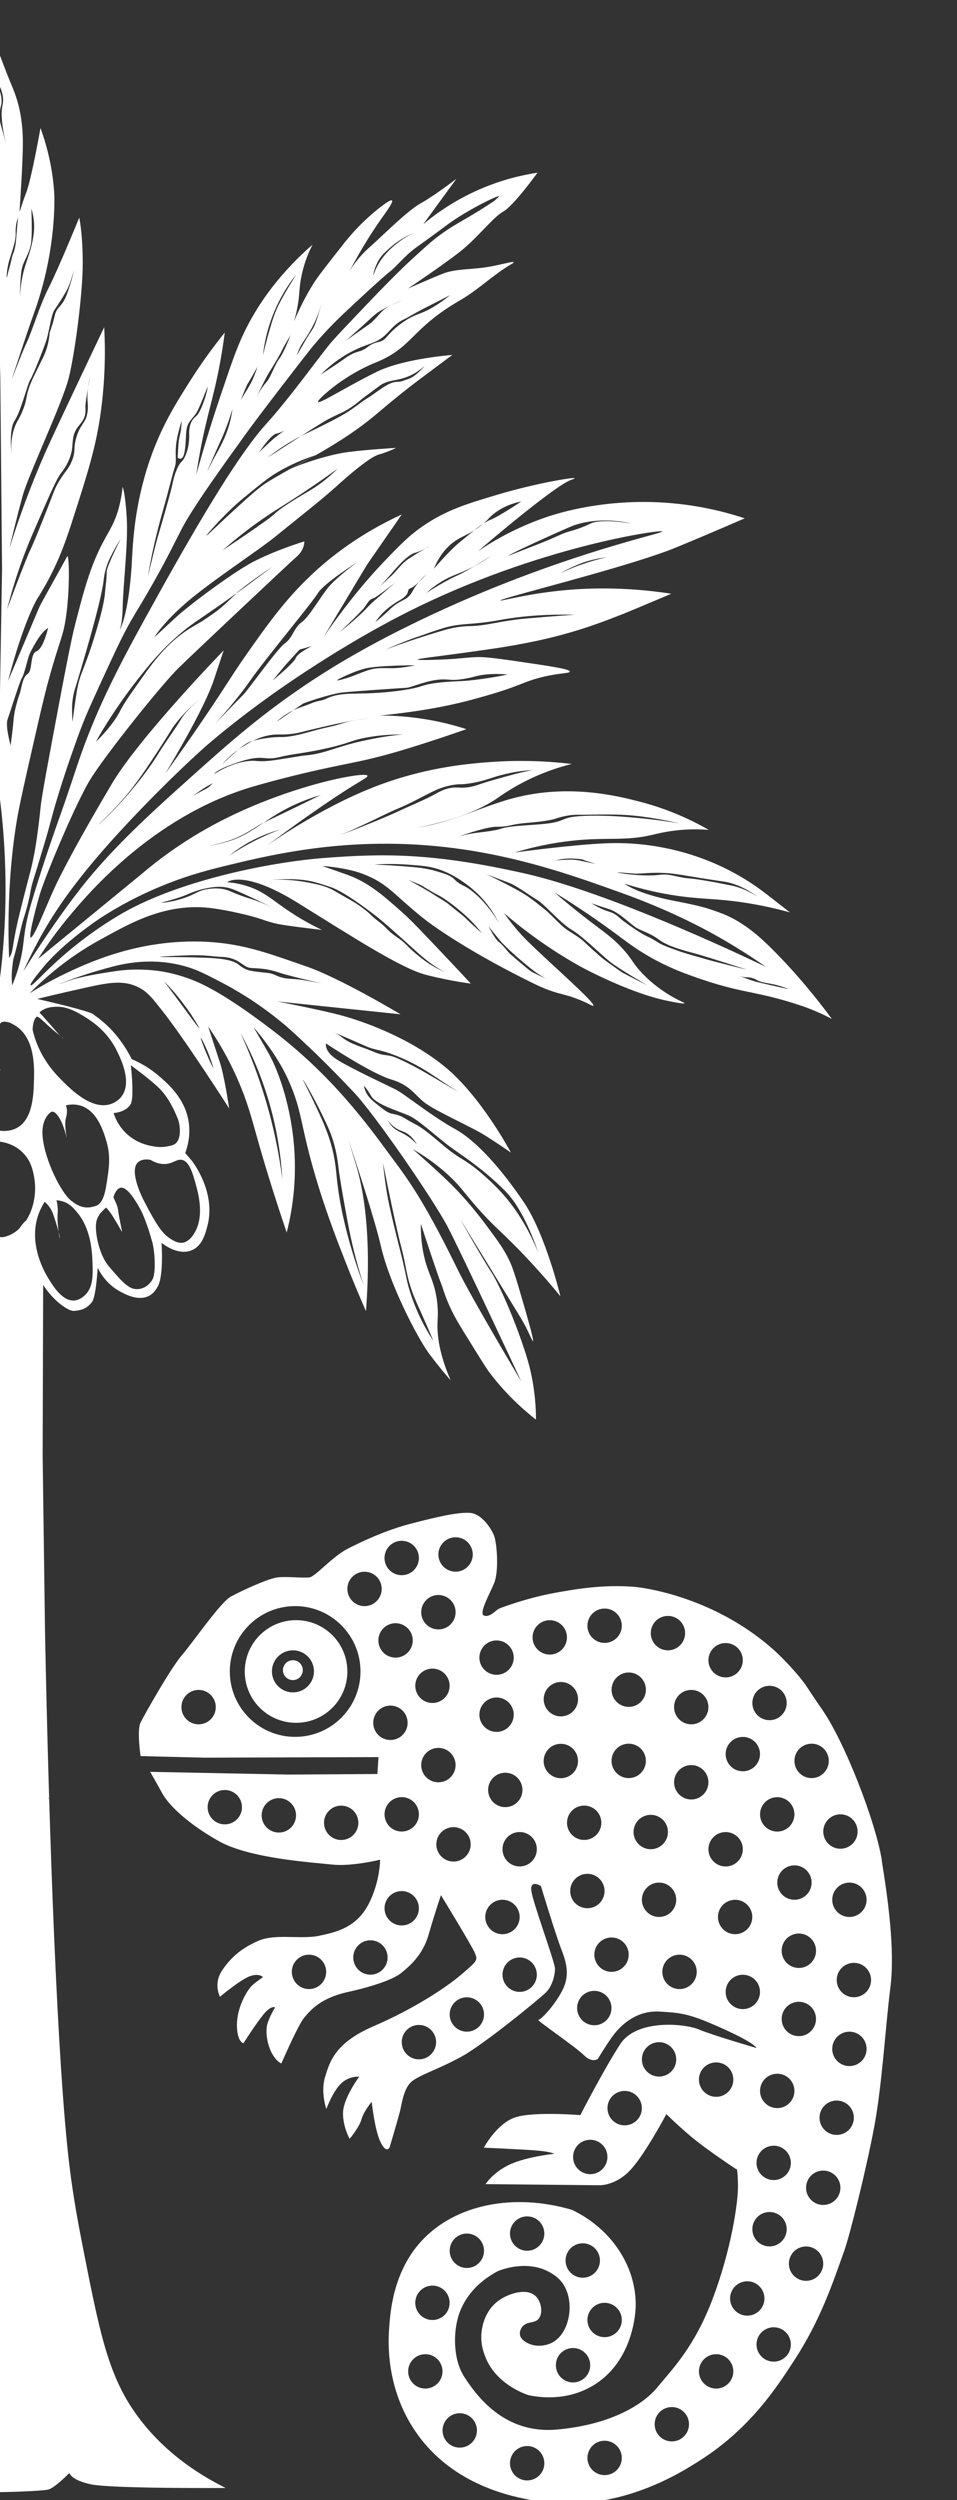 <svg xmlns="http://www.w3.org/2000/svg" viewBox="0 0 239 624" width="239" height="624"><rect x="0" y="0" width="239" height="624" fill="#333333" stroke="none"/><title>Simbolo Branco</title><style>		.s0 { fill: #ffffff } 	</style><path class="s0" d="m-179.63 229.35c1.97-1.47 3.71-2.14 4.96-2.48 1.17-0.32 1.84-0.33 3.5-0.72 1.85-0.44 3.32-0.98 4.28-1.37-0.49 0.27-1.33 0.7-2.4 1.11-2.81 1.06-4.31 0.83-6.86 1.73-0.82 0.29-2.05 0.8-3.48 1.73z"></path><path class="s0" d="m-10.61 328.75c1.07 3.19 2 5.82 2.69 7.72 1.47 4.07 1.66 5.18 2.25 5.7 2.2 1.95 2.05 4.12 3.64 6.07 1.59 1.95 1.4 4.98 2.47 7.37 1.07 2.38 1.74 4.33 2.6 7.37 0.86 3.03 0.03 6.28 2.28 9.1 2.25 2.82 5.06 6.51 5.27 7.15 0 0 0.01 0.03 0 0.03-0.05 0.02-3.12-5.04-5.01-9.57-2.55-6.1-1.07-6.68-3.88-14.75-1.38-3.97-3.05-7.59-3.77-9.15-1.42-3.09-2.55-5.43-3.77-7.86-1.21-2.41-2.81-5.54-4.78-9.17z"></path><path class="s0" d="m-14.91 243.19c-6.11-2.95-18.94-8.95-35.56-8.14-9.75 0.47-16.72 3.32-24.87 6.09-8.46 2.88-23.69 12.01-23.69 12.01l30.79-3.21c0 0-11.34 2.2-16.24 3.55-4.91 1.35-16.41 5.24-25.55 12.69-9.14 7.44-16.58 21.49-16.58 21.49 0 0 3.89-2.71 6.94-4.57 3.05-1.86 11.34-5.58 14.21-7.61 2.88-2.03 3.72-4.57 8.8-6.09 5.08-1.52 16.24-8.97 16.24-8.97 0 0 0.51 1.86-2.54 3.89-3.05 2.03-12.86 6.6-14.89 7.61-2.03 1.02-9.14 6.77-14.72 9.81-5.58 3.05-11.84 10.32-17.26 18.32-5.41 8-9.14 23.47-9.14 23.47 3.61-4.4 6.71-7.78 8.8-9.98 5.98-6.3 7.59-7.07 12.55-12.81 3.09-3.57 3.63-4.61 6.16-7.01 3.56-3.37 6.99-5.57 9.37-6.92-0.8 0.7-1.94 1.69-3.28 2.91-3.28 2.96-5.65 5.11-8.32 7.95-0.67 0.72-3.46 3.71-6.7 8.07-2.89 3.88-4.34 5.83-5.78 8.78-1.02 2.09-1.9 5.13-3.66 11.2-0.81 2.79-2.58 8.88-2.27 8.99 0.13 0.04 0.5-0.93 1.23-2.43 1.12-2.31 2.03-3.74 3.55-6.2 1.94-3.15 6.8-11.12 13.4-21.85 0 0-5.41 9.64-7.95 13.54-1.12 1.71-4.77 9.11-7.95 18.61-0.91 2.73-1.35 4.37-1.67 5.78-1.14 4.96-1.38 9.2-1.37 12.16 5.63-4.42 9.38-8.79 11.77-11.98 0.68-0.91 2.62-4.04 6.49-10.29 1.22-1.97 2.76-4.48 4.16-8.08 0.58-1.48 0.88-2.62 1.09-3.15 1.35-3.38 5.24-15.4 5.24-15.4 0.07 5.26-0.9 9.09-1.86 11.67-0.65 1.76-1.57 3.71-2.07 6.84-0.46 2.86-0.29 4.98-0.24 6 0.14 3.14-0.35 7.85-3.27 14.57 0 0 2.88-3.21 5.58-6.94 2.71-3.72 9.64-16.92 11.84-26.56 1.43-6.26 5.49-18.71 8.17-26.69-0.52 1.67-1.15 3.71-1.91 6.22-1.82 5.99-4 17.23-2.54 36.71 1.44-3.28 3.2-7.43 5.11-12.28 1.82-4.64 4.46-11.37 6.91-19.36 4.6-15.02 3.64-17.77 7.44-26.22 3.05-6.77 8.63-13.03 8.63-13.03-3.6 6.24-3.68 6.38-3.69 6.4-2.82 4.95-6.32 15.14-6.63 26.93-0.11 4.34 0.16 10.59 2.03 17.93 3.37-9.9 5.77-17.94 7.36-23.57 1.45-5.12 2.47-9.11 4.82-14.49 2.56-5.87 5.39-10.39 7.44-13.37 0 0-1.69 5.24-2.88 8.8-1.18 3.55-2.37 11.67-2.37 11.67 0 0 11.34-17.77 17.09-24.87 1.8-2.22 3.14-4.23 5.81-5.49 3.7-1.73 7.31-1.03 12.94 0.21 6.92 1.52 13.07 3.02 18.35 4.38-2.87-2.09-7.22-4.98-12.88-7.7zm-57.18 1.17c-2.17 0.13-3.86 0.46-7.24 1.11-2.16 0.41-3.98 0.88-3.97 0.89 0 0.03 11.7-2.61 14.38-3.52 0.55-0.19 1.94-0.68 3.89-0.96 1.28-0.18 2.26-0.17 3.34-0.26 1.95-0.15 2.56-1.99 5.77-2.6q0.18-0.03 0.33-0.06c0.72-0.1 1.26-0.12 1.4-0.12 0.85-0.02 2.31-0.2 3.46-0.29 2.77-0.22 5.59-0.08 8.89 0.08 0.48 0.02 2.89 0.14 2.88 0.21 0 0.08-3.78 0-9.06 0.15-5.64 0.15-8.88 0.44-10.65 1.85-0.26 0.21-0.92 0.78-1.99 1.21-0.3 0.12-0.8 0.29-2.98 0.57-2.17 0.27-2.33 0.16-3.19 0.43-1.01 0.31-1.24 0.56-2.28 0.88-1.23 0.38-2.15 0.4-2.99 0.45zm55.06 0.11c-2.81-0.84-7.07-1.53-7.07-1.53-3.69-0.6-5.54-0.9-7.98-0.96-3.54-0.1-6.19 0.29-6.8 0.38-1.37 0.21-4.72 0.79-8.7 2.43 0 0-0.27 0.11-0.57 0.24-1.97 0.85-6.57 3.07-14.61 8.93-3.39 2.47-8.02 5.86-13.61 11.06-3.42 3.18-9.99 9.63-18.09 20.7-5.63 7.69-9.28 11.67-18.92 31.37-3.38 6.92-15.77 27.69-15.77 27.69 0 0 15-32.15 18.39-38.61 3.38-6.46 17.99-27.84 23.53-33.68 4.14-4.37 7.53-7.79 10.97-11.04 3.27-3.09 4.9-4.64 7.18-6.5 6.14-5.01 11.69-8.17 15.19-9.98 3.66-1.89 5.5-2.84 8.07-3.63 7.14-2.18 13.62-1.34 17.8-0.35 6.99 1.75 12.22 3.76 14.17 4.55q0.59 0.24 0.76 0.32c-0.15-0.06-0.63-0.27-0.76-0.32-0.2-0.08-1.8-0.69-3.15-1.1zm-92.94 41.65c-4.15 3.43-4.64 2.88-8.68 6.23-0.23 0.19-2.84 2.37-5.2 4.9-2.48 2.67-6.38 7.55-9.52 15.35 0 0 3.21-10.33 8.25-15.36 5.03-5.03 9.22-7.83 13-10.48 3.77-2.66 8.49-7.27 11.17-8.39 2.67-1.12 8.12-2.8 9.24-4.75 1.12-1.96 1.88-2.66 1.88-2.66-0.08 0.41-0.24 0.99-0.54 1.63-0.66 1.38-1.6 2.12-2.96 3.2-1.65 1.31-2.47 1.96-3.67 2.21-0.37 0.08-1 0.16-1.84 0.49-0.68 0.27-1.12 0.55-1.54 0.81-1.45 0.89-2.11 1.16-2.89 1.62-2.14 1.25-4.8 3.64-6.68 5.2zm6.85-0.46c0.95-1.69 2.01-2.5 2.8-2.93 0.86-0.46 1.47-0.51 2.45-1.15 1.02-0.66 1.68-1.46 2.07-2.02-0.17 0.35-0.46 0.87-0.93 1.4-1.06 1.22-2.17 1.5-3.5 2.28-0.77 0.45-1.81 1.19-2.89 2.42zm8 8.62c-0.06 0.43-0.28 2.07-0.54 3.61-0.28 1.71-0.7 3.8-2.15 9.72-1.06 4.33-1.12 4.37-1.8 7.26-1.09 4.69-0.84 4.23-1.37 6.11-0.52 1.88-1.66 5.51-3.88 9.7-0.9 1.69-1.74 3.05-2.38 4 1.35-3.21 2.5-5.79 3.31-7.6 0.99-2.2 1.49-3.24 2.08-4.96 0.92-2.67 1.3-4.74 1.54-5.98 1.03-5.4 0.89-3.14 3.49-15.36 0.56-2.63 1.29-6.12 2.1-10.24-0.09 0.92-0.22 2.2-0.43 3.74zm17.83-19.39c-1.74 3.67-3.26 6.89-4.32 10.53-1.09 3.76-1.3 6.61-1.47 8.43-1.31 13.36-6.74 26.98-6.76 26.97-0.01 0 2.24-6.28 3.97-15.55 1.86-9.94 2.26-13.15 2.26-13.15 0.28-2.22 0.57-5.05 1.85-8.68 0.54-1.52 1.1-2.7 2.22-5.01 2.36-4.89 4.81-8.99 4.9-8.94 0.06 0.03-1 1.9-2.65 5.4zm10.02 7.01c-1.03 4.41-1.75 8.6-2.25 12.51 0.44-7.34 1.9-16.73 5.92-26.89 1.41-3.55 2.95-6.76 4.53-9.64-3.03 6.62-6.03 14.66-8.2 24.02zm16.66-18.8c-0.66 1.57-1.28 2.82-1.71 3.66 0.3-1.09 0.79-2.67 1.57-4.51 0.67-1.57 1.52-3.27 1.62-3.23 0.11 0.05-0.71 2.26-1.48 4.08zm6.67-12.84c-3.12 4.22-4.72 6.47-4.82 6.4-0.05-0.03 0.28-0.68 2.13-3.6 0 0 2.01-2.87 3.54-4.7 1.52-1.83 3.11-3.41 3.11-3.41-0.91 1.21-2.29 3.05-3.96 5.3zm-40.31 8.54c-0.29 0.22-0.92 0.73-1.9 1.25-0.65 0.35-1.18 0.56-2.15 0.94-0.95 0.38-1.37 0.48-2.35 0.87-2.24 0.88-2.1 0.88-3.02 1.16-1.61 0.48-1.73 0.21-3.26 0.64-0.38 0.11-1.1 0.33-3.37 1.44-2.23 1.09-3.66 1.91-3.66 1.91-4.89 2.79-9.59 5.62-9.52 5.58q3.22-2.14 6.46-4.27c4.02-2.7 7.52-4.24 9.98-5.15 3.93-1.45 3.96-0.83 7.21-2.27 0.57-0.25 6.57-2.93 10.46-4.45-2.51 0.8-3.98 1.67-4.88 2.35z"></path><g><path class="s0" d="m-73.06 117.23l-6.33-3.39c2.57 1.46 4.8 2.62 6.33 3.39z"></path><path class="s0" d="m-1.47 244.02c-0.05-0.68 0.03-0.88-0.01-1.33-0.18-1.8-1.09-3.07-1.38-3.51-1.03-1.56-0.52-2.1-2.11-9.14-0.26-1.15-0.66-2.72-1.45-5.87-0.87-3.46-1.52-5.86-1.67-6.45-1.55-5.94-2.24-13.07-2.6-16.41-0.31-2.83-1.74-10.43-4.6-25.64-2.8-14.89-3.59-18.06-4.06-19.89-1.42-5.52-2.81-10.96-4.89-15.98-2.86-6.88-4.94-7.97-6.31-14.37-0.33-1.56-0.5-2.86-0.59-3.72 0 0-0.64 1.4-1.02 7.78-0.38 6.37 0.89 16.19 1.02 22.43 0.07 3.23 0.47 4.78 0.71 5.38-0.08-0.1-0.17-0.21-0.2-0.28-2.37-5.38-2.83-16.97-2.83-16.97 0 0-0.17-4.41-0.74-8.9-0.97-7.66-2.84-13.55-3.7-16.06-2.9-8.48-6.57-14.26-10.1-19.83-3.28-5.17-6.37-9.24-8.64-12.04 0.41 3.19 0.85 5.75 1.15 7.39 1.67 9.14 3.38 13.25 5.13 22.96 0.4 2.22 0.67 4.02 0.83 5.08-1.31-4.71-3.31-11.56-6.08-19.76-2.68-7.93-4.02-11.89-5.99-15.94-2.66-5.47-7.56-13.48-16.96-21.67 0.91 1.76 2.1 4.48 2.79 7.96 0.41 2.08 0.45 3.44 0.59 4.83 0.16 1.7 0.51 3.86 1.26 6.41-1.61-3.86-3.32-6.98-4.76-9.31-1.16-1.87-3.35-4.65-7.72-10.2-0.95-1.2-4.3-5.4-9.36-9.25-1.29-0.98-2.39-1.71-2.64-1.47-0.39 0.37 1.43 2.81 2.64 4.53 3.81 5.37 6.49 10.3 7.95 13.12q-0.36-0.61-0.81-1.26c-1.71-2.49-3.44-4.07-4.46-4.97-3.19-2.8-9.05-8.79-12.49-10.71-3.44-1.91-8.92-6.12-8.92-6.12l8.29 11.34c-3.18-2.67-7.89-6.03-14.15-8.74-5.54-2.4-10.57-3.55-14.4-4.13 0 0 5.99 8.29 8.54 9.69 2.55 1.4 6.37 6.5 10.71 9.94 4.33 3.44 13.13 9.3 13.13 9.3 0 0-5.48-2.42-8.67-3.7-3.19-1.27-7.14-1.02-11.09-1.66-3.18-0.51-6.53-1.52-6.65-1.23-0.05 0.13 0.41 0.4 0.53 0.46 4.52 2.63 8.28 6.42 12.81 9.03 12.56 7.24 11.69 11.85 21.48 15.7 0.2 0.08 6.6 2.59 12.37 7.78 0.68 0.61 1.81 1.67 1.65 1.91-0.38 0.55-7.33-3.93-14.66-7.52-6.76-3.31-18.86-4.21-18.86-4.21 0 0 6.14 4.57 7.01 5.23 10.84 8.09 11.62 9.84 18.49 14.49 2.97 2.01 5.96 3.81 8.59 5.3 2.41 0.76 5.88 2.07 9.71 4.35 2.37 1.41 4.62 3.27 9.11 6.99 0 0 3.78 3.12 8.11 8.21 0.12 0.14 0.4 0.48 0.37 0.51-0.1 0.1-3.15-2.92-7.2-6.62-3.92-3.58-5.93-5.39-8.01-6.7-2.06-1.29-5.76-3.34-5.76-3.34-3.99-1.74-10.23-3.65-14.55-4.2-4.97-0.64-11.85-1.02-11.85-1.02 0 0 2.04 1.02 4.33 1.66 2.29 0.64 7.78 5.35 10.83 8.16 3.06 2.8 10.71 8.79 14.91 12.24 4.21 3.44 15.93 11.09 22.05 16.32 6.12 5.23 8.29 8.92 8.29 8.92 0 0-1.66-1.53-5.1-4.72-3.44-3.19-11.98-9.56-17.59-13-5.61-3.44-14.79-6.25-14.79-6.25 0 0-0.13 2.04 1.91 3.82 2.04 1.78 25.11 23.52 29.44 27.72 4.33 4.21 18.35 21.8 22.05 27.79 3.7 5.99 11.47 24.6 12.75 29.06 1.27 4.46 2.93 11.09 2.04 10.45-0.89-0.64-2.93-5.86-5.35-11.34-2.42-5.48-7.9-15.42-14.79-27.02-6.88-11.6-27.91-33.27-27.91-33.27 0 0 2.26 6.77 2.42 7.27 1.2 3.57 4.2 10.17 12.13 23.43-2.09-2.9-5.22-7.28-8.92-12.7-6.36-9.31-7.53-11.6-11.32-16.99-5.04-7.16-9.61-13.66-16.35-19.98-4.55-4.27-11.8-10.07-22.44-14.96l8.69 12.55 10.86 18.1c0 0-6.53-9.87-14.84-18.59-4.39-4.61-6.63-6.87-10.05-9.2-5.84-4-10.96-5.52-18.55-7.79-9.64-2.88-19.21-4.44-19.29-4.1-0.02 0.08 0.54 0.29 0.71 0.34 4.09 1.21 23.42 17.86 23.42 17.86-3.8-2.58-9.44-5.88-16.79-8.41-2.37-0.82-12.79-4.27-26.95-3.84-8.88 0.27-16.6 1.98-22.86 4.05 0 0 8.87 3.85 17.12 7.26 11.87 4.9 44.05 12.71 43.93 13.25-0.07 0.29-9.11-2.44-21.3-2.92-8.31-0.33-15.56 0.32-21.41 1.23 10.55 4.45 11.93 5 11.93 5 4.2 1.65 8.89 3.49 15.19 5.19 4.82 1.31 8.7 2.03 11.59 2.57 3.35 0.62 6.06 1 11.33 1.74 8.92 1.25 13.32 1.69 13.3 1.92-0.02 0.27-5.89 0.01-6.39-0.01-4.53-0.21-5.73-0.52-8.34-0.59-1.49-0.04-2.95 0-9.7 0.99-9.05 1.32-13.58 1.99-13.56 2.63 0.01 0.46 2.4 0.28 6.74 1.32 3.52 0.84 4.78 1.63 9.16 3.15 0 0 3.21 1.12 8.94 2.64 8.39 2.23 17.15 3.32 22.64 3.85-3.65 0-7.96 0.28-12.73 1.15-3.33 0.61-6.32 1.4-8.94 2.25 2.04 0.72 4.83 1.68 8.18 2.77 2.24 0.73 6.7 2.18 10.98 3.38 5.79 1.61 9.34 2.22 14.01 3.19 9.83 2.04 17.98 4.33 20.76 5.18 24.3 7.37 40.29 26.28 44.61 31.38 3.78 4.46 6.57 8.5 8.44 11.44q-12.84-10.52-25.67-21.03c-3.75-3.2-9.84-7.95-18.11-12.41-18.21-9.83-38.07-13.46-38.49-12.27-0.09 0.27 0.82 0.8 1.61 1.27 5.11 3.05 12.49 7.98 23.71 16.31 0 0-12.89-9.27-27.01-14.79-12.14-4.74-22.62-5.69-27.76-6.12-8.64-0.72-16.03-0.28-21.57 0.39 1.75 0.43 4.39 1.17 7.47 2.42 6.03 2.45 10.02 5.34 11.19 6.15 3.49 2.4 9.34 5.18 19.79 7.32-0.36-0.06-0.61-0.11-0.68-0.12-8.57-1.5-15.7-5.29-23.33-7.28-13.87-3.61-26.16-0.44-31.37 0.91-7.56 1.95-13.42 4.84-17.27 7.05 1.6-0.13 4.13-0.24 7.19 0.04 3.28 0.3 5.63 0.9 6.64 1.14 6.92 1.65 10.92 0.66 19.13 1.41 3.71 0.34 9.04 1.11 15.49 3.06 0 0-14.15-1.95-22.81-2.3-5.28-0.22-14.78 0.07-25.64 4.42-6.4 2.56-11.18 5.77-14.28 8.15q-3 2.34-6 4.68c2.86-0.8 6.75-1.74 11.42-2.45 7.59-1.15 11.08-0.74 18.32-1.94 3.03-0.5 6.99-1.33 11.58-2.78 0 0-3.01 2.48-12.2 4.24-5.06 0.97-7.23 1.52-8.77 2.02 0 0-2.07 0.65-3.78 1.34-5.35 2.16-9.63 6.22-12.33 8.93-6.17 6.19-11.16 12.42-14.73 17.25 0 0 3.54-1.95 7.78-3.36 10.82-3.61 14.07-2.96 24.23-6.37 4.12-1.38 9.84-3.3 16.34-7.52 3.53-2.29 5.41-4.04 11.59-8.28 3.93-2.69 7.21-4.76 9.34-6.06-2.52 2.18-4.69 3.94-6.32 5.23-5.66 4.48-7.42 5.36-10.35 8.45-2.77 2.93-2.5 3.52-4.89 6.13-3.45 3.75-7.34 6.14-10.75 7.7 0 0-1.41 0.71 4.42-0.53 9.91-2.1 21.75-8.67 21.75-8.67 5.03-2.83 11.62-7.04 18.72-13.13-0.87 1.26-2.16 2.99-3.89 4.92-1.12 1.25-2.03 2.14-2.46 2.55-6.23 6.05-16.44 14.9-15.91 15.61 0.17 0.22 1.2-0.61 4.12-1.73 2.76-1.05 3.74-1.03 6.43-1.96 2.02-0.7 3.41-1.38 5.22-2.27 17.35-8.57 25.96-15.3 25.96-15.3 8.08-6.32 9.34-9.21 15.92-11.67 4.24-1.59 10.08-1.95 10.08-1.95 0 0-5.38 1.87-6.54 2.3-5.1 1.87-8.73 5.08-13.45 9.26-2.24 1.98-5.18 5.08-10.97 11.21-2.61 2.76-4.74 5.05-6.17 6.59 0 0 4.6-0.53 10.97-2.12 6.37-1.59 18.57-9.55 32.27-18.04 13.7-8.49 17.61-5.13 17.61-5.13-1.2 0.09-3.11 0.32-5.3 1.06-4.18 1.4-6.16 3.54-10.63 6.48-1.71 1.13-4.32 2.72-7.76 4.36 8.99-1.03 10.97-1.47 10.97-1.47 3.48-0.77 3.38-1.14 7.89-2.27 0 0 4.26-1.06 8.21-1.63 11.09-1.58 19.77 3.37 27.94 7.6 5.73 2.97 13.84 7.95 22.15 16.1 1.9 1.27 3.72 1.27 4.16 0.62 0.41-0.6-0.16-2.04-1.49-3.28-0.26-1.69-0.23-3.05-0.31-4zm-2.12 2.16c-0.74-1.72-1.73-4.38-2.39-7.78-0.43-2.19-0.46-3.34-0.77-5.52-0.47-3.22-1.15-5.7-2.32-9.54-2.68-8.78-5.64-17.09-5.73-17.34-3.57-10.03-4.49-13.27-6.1-17.79-4.97-13.97-11.49-25.7-19.03-39.29-11.34-20.43-20.65-35.76-27.09-42.86-6.25-6.89-13.95-17.79-16.51-20.68-1.63-1.83-3.21-3.47-6.08-6.5-8.98-9.49-12.53-12.78-13.85-13.99-3.31-3.03-4.96-4.54-6.94-5.99-4.37-3.2-6.47-3.77-13.59-8.53h0.01c0 0-1.26-1.04-1.19-1.17 0.18-0.3 7.91 3.39 13.18 7.31 0.47 0.35 1.96 1.48 4.18 3.09 1.82 1.32 2.63 1.87 3.27 2.35 3.04 2.22 4.8 4.63 6.49 5.96 2.24 1.76 8.6 7.69 11.83 10.74 3.24 3.05 6.28 6.41 8.2 8.82 1.92 2.4 12.82 16.51 16.03 21 3.21 4.49 12.98 17.79 16.03 23.72 2.25 4.37 4.37 8.86 8.98 16.73 2.32 3.97 2.86 4.64 4.65 7.94 1.79 3.32 3.55 7.13 7.05 14.75 2.28 4.96 3.12 6.9 4.03 9.19 0.99 2.5 1.65 4.38 2.54 6.92 0.89 2.53 2.28 6.51 3.83 11.66 1.68 5.61 1.75 6.61 3.55 12.46q0.76 2.54 1.53 5.07c1.02 3.32 1.3 4.05 1.54 5.38 0.06 0.36 0.26 1.49 0.62 3 0.13 0.56 0.25 1.01 0.31 1.24 0.24 0.92 0.53 1.9 0.91 3.06 0.55 1.69 1.55 6.69 2.17 8.77 0.52 1.76 0.47 2.07 0.53 2.45 0.34 2.23 0.27 4.09 0.14 5.34zm-2.83-3.54c0 0-6.99-11.36-14.47-20.89-7.98-10.16-18.37-19.48-26.85-27.08-10.07-9.03-18.47-16.5-31.01-24.73-5.63-3.7-12.85-8.03-23.43-13.27-35.13-17.39-63.96-23.21-63.8-23.77 0.16-0.57 30.91 3.74 63.09 19.84 17.26 8.64 32.28 19.34 34.99 21.28 8.26 5.93 13.8 10.64 15.6 12.18 1.77 1.52 9.57 8.55 19.65 19.27 13.46 14.3 19.04 23.14 22.62 29.82 1.61 3 2.81 5.56 3.61 7.35zm-43.13-138.5c-1.46-1.24-3.04-6.98-2.84-7.32 0 0 1.87 4.87 2.61 6.21 0.74 1.34 2.04 2.24 2.47 3.72 0.43 1.48 0.19 3.89 0.67 6.39 0.48 2.5 1.7 1.36 1.7 1.36-0.17-3.56-0.3-4.35-0.3-4.35-0.2-1.21-0.34-1.32-0.52-2.64-0.13-0.94-0.17-1.72-0.19-2.24 0 0 1.17 3.52 1.42 6.17 0.25 2.65-0.19 3.76 0.25 5.18 1.07 3.5 1.07 4.19 3.3 12.07 0.31 1.09 1.08 3.88 1.88 7.37 0.78 3.4 1.29 6.23 1.61 8.17 0 0-1.8-7.66-2.59-10.33-0.68-2.29-2.68-9.14-3.38-12.03-0.02-0.1-0.1-0.51-0.23-1.07-0.27-1.14-0.65-2.76-1.46-4.24-0.72-1.32-0.88-0.89-1.49-2.07-1.29-2.46-1.19-5.47-1.18-5.77 0-0.18 0.03-0.62-0.03-1.21-0.05-0.43-0.16-1.25-0.56-2.03-0.21-0.41-0.54-0.83-1.13-1.33zm-6.64 5c0.53 1.23 0.88 1.91 2.14 4.78 0.65 1.49 1.69 3.89 1.65 3.91-0.02 0-0.28-0.56-0.56-1.13-1.42-2.93-1.99-3.6-3.04-5.78-0.41-0.86-0.94-1.95-1.44-3.42-0.73-2.13-1.05-3.97-1.2-5.24 0.85 2.97 1.76 5.28 2.45 6.88zm-6.28-13.21c0.45 0.66 2.03 4.9 1.81 4.3-0.23-0.6-2.18-3.46-2.93-5.12-0.75-1.65-1.2-3.16-1.35-3.49 0 0 2.03 3.64 2.48 4.3zm-2.19 3.47c0 0-1.05-2.18-2.33-3.61-1.28-1.43-2.03-4.21-3.35-6.02-1.32-1.81-2.82-5.93-2.82-5.93 0 0 1.73 2.92 2.18 3.9 0.45 0.98 2.11 3.76 3.16 5.42 1.05 1.65 3.16 6.24 3.16 6.24zm-9.77-30.51c1.17 1.49 2.46 3.36 3.69 5.61 0.88 1.63 1.87 3.72 2.71 6.24 0.7 2.1 1.44 4.89 1.81 8.25 0 0-1.81-7.8-3.31-11.33-1.5-3.54-4.89-8.58-4.9-8.77zm-4.19 12.89c0.5 0.95 0.98 1.74 0.98 1.74 1.04 1.72 1.54 2.21 2.16 3.49 0.22 0.44 0.51 1.11 0.78 1.99 0 0-1.69-2.98-2.63-4.54-0.94-1.56-1.2-1.69-1.83-3.03-0.62-1.34-1.6-5.03-1.6-5.03 0.69 2.43 1.5 4.2 2.13 5.39zm-23.13-22.35c0.77 0.42 2.32 1.33 4.01 2.87 1.16 1.06 1.88 1.71 2.56 2.84 1.1 1.82 1.42 3.74 1.36 3.76-0.03 0.01-0.25-0.63-0.5-1.22-1.44-3.43-4.16-5.68-5.26-6.57-0.98-0.79-2.4-1.79-4.3-2.67 0.55 0.22 1.29 0.55 2.13 0.99zm15.3 30.48c-0.74-0.52-1.29-0.93-2.19-1.35-1.44-0.68-1.88-0.51-3.11-1.24-0.83-0.5-0.93-0.75-1.8-1.17-0.86-0.41-1.41-0.47-1.92-0.62-1.5-0.45-1.54-1.34-3.85-3.36-1.66-1.45-3.09-2.26-3.64-2.56-1.23-0.67-2.2-1-2.63-1.16-1.65-0.61-4.1-1.84-7.45-4.54 0.82 0.41 5.34 2.71 5.9 3 3.92 1.99 4.41 2.48 5.54 3 2.5 1.13 3.59 2.88 4.76 3.95 2.42 2.2 3.94 1.95 7.67 3.77 2.2 1.07 5.26 2.91 8.54 6.17-2.79-1.78-4.61-3.01-5.83-3.88zm-14.69-14.73c0 0 1.55 0.59 2.97 1.32 2.57 1.19 3.2 1.67 4.1 2.4 0.32 0.26 0.4 0.34 1.33 1.2 2.16 1.99 4.1 3.72 5.74 5.16 0 0-4.61-3.27-5.79-4.09-1.18-0.82-2.18-2.18-3.36-3.36-0.43-0.43-1.21-0.89-2.02-1.31-0.79-0.37-1.75-0.79-2.97-1.32zm28.36 35.83q-1.71-1.1-3.03-1.94c-1.49-0.76-2.14-0.99-5.23-2.55-2.88-1.45-4.35-2.2-6.15-3.3-2.23-1.37-3.83-2.82-5.16-3.58-1.77-1.01-4.93-3.85-7.02-4.04-2.09-0.18-1.12-0.09-3.14-0.73-2.02-0.64-4.13-3.3-4.13-3.3 1.34 1.25 2.59 1.96 3.49 2.38 3.29 1.56 5.46 0.91 7.81 2.64 0.27 0.2 0.99 0.76 2.37 1.77 1.08 0.79 1.09 0.79 1.54 1.13 1.27 0.99 1.76 1.53 3.32 2.53 1.85 1.2 2.61 1.38 4.93 2.55 1.18 0.59 1.96 1.04 7.36 4.5 2.1 1.07 5.05 2.77 8.44 5.43q-2.89-1.86-5.4-3.49zm4.09-1.06c-1.29-1.16-2.92-2.23-3.21-2.41q-0.06-0.03-0.06-0.04 0.01 0.01 0.06 0.04c0.24 0.15 1.19 0.72 2.35 0.96 1.34 0.27 4.27 4.63 4.27 4.63 0 0-2-1.91-3.41-3.18zm44.04 75.33c-4.24-4.18-5.74-7.24-5.74-7.24-1.02-2.08-2.48-4.14-5.4-8.27-2.91-4.11-6.39-9.03-12.2-12.69-1.53-0.97-2.12-1.15-4.09-2.49-3.14-2.14-3.46-2.34-7.53-6.25-2.56-1.84-5.62-4.1-9.08-6.75 0 0 0.36 0.24 0.93 0.64 1.99 1.38 6.6 4.62 8.08 6.03q0.04 0.04 0.07 0.07 1.99 1.43 3.54 2.52c6.22 4.37 7.72 5.13 10.87 7.86 4.57 3.96 7.47 7.58 10.12 10.94 6 7.59 10.56 15.56 10.46 15.63q-0.01 0-0.03-0.02zm-21.2-5.62c-1.24-2.07-3.75-4.14-4.55-4.77q-0.14-0.11-0.26-0.2 0.01 0.01 0.26 0.2c1.66 1.28 4.01 3.34 6.26 6.36 0.78 1.05 0.48 0.78 3.45 5.38 3.3 5.12 4.76 7.14 5.53 8.2 0.95 1.29 1.68 2.28 2.77 3.6 3.67 4.45 7.26 7.58 7.21 7.63-0.02 0.02-0.42-0.35-0.42-0.35-5.69-5.15-10.7-11.83-10.7-11.83-1.14-1.51-1.92-2.64-2.24-3.1-1.27-1.84-1.85-2.92-3.12-4.83-1.92-2.88-2.91-4.18-4.19-6.29zm-36.96-33.1c-2.16-2.5-7.03-6.02-7.03-6.02 0 0 8.38 5.27 9.87 7.74 1.49 2.46 12.98 16.2 16.9 21.82 3.92 5.62 9 11.01 9 11.01 0 0-5.89-6.08-7.24-7.44-1.35-1.35-8.38-11.36-10.41-12.85-1.55-1.14-1.99-2.74-3.02-4.1-0.32-0.42-0.69-0.82-1.17-1.17-2.03-1.49-4.73-6.49-6.9-8.99zm14.12 23.54c0 0-5.33-4.4-5.76-5.62-0.42-1.22-4.04-2.97-4.04-2.97l3.11 0.89c0 0 2.3 2.49 3.11 3.41 0.81 0.92 3.57 4.3 3.57 4.3zm-22.47-17.74c1.33 1.41 3.28 3.39 5.84 5.69-2.53-1.93-4.44-3.66-5.74-4.91-1.22-1.17-1.7-1.83-3.04-2.99-1.47-1.28-5.25-4.52-5.25-4.52 0 0 4.96 3.83 5.5 3.95 1.37 0.31 1.59 1.6 2.69 2.78zm-3.15 3.19c-0.26-0.22-0.65-0.54-1.11-0.93-2.52-2.14-2.48-2.35-3.59-3.2-2.13-1.63-2.83-1.28-4.03-2.75-0.57-0.7-0.54-0.94-1.25-1.99q-0.42-0.61-0.84-1.12c-1-0.94-1.91-1.96-1.91-1.96 0.51 0.44 1.2 1.09 1.91 1.96 0.74 0.69 1.52 1.34 2.02 1.5 0.83 0.27 0.47 1.02 1.02 1.67 0.92 1.09 1.61 1.14 3.52 2.49 0.5 0.35 1.25 0.89 2.06 1.67 1.04 0.99 1.75 1.96 2.2 2.66zm-12.37-18.35c0.77 0.4 1.78 0.89 2.39 1.01 1.06 0.22 2.72 1.72 3.26 2.26 0.54 0.54 1.96 2.06 2.56 2.8 0.6 0.74 2.98 3.29 2.98 3.29 0 0-1.57-1.47-2.75-2.5-1.18-1.03-2.6-3.14-4.37-4.32-1.17-0.78-2.96-1.88-4.08-2.53-0.59-0.3-1.03-0.56-1.03-0.56 0.05 0 0.45 0.22 1.03 0.56zm-14.6-6.26q-0.94-0.62-1.82-0.98c-2.16-0.84-7.68-4.56-7.68-4.56 1.83 0.36 4.37 1.13 6.78 3 1.23 0.95 1.27 1.29 2.7 2.53q0 0 0.02 0.01c0.74 0.48 1.5 1.07 2.29 1.7 1.88 1.18 3.35 1.62 5.03 2.83 1.57 1.13 3.52 3.1 5.02 6.73 0 0-4.08-4.8-6.84-6.96-1.13-0.88-2.19-1.78-3.21-2.6-0.7-0.44-1.45-0.98-2.29-1.7zm2.2 10.63c3.65 1.95 5.6 2.16 8.7 4.14 1.54 0.98 2.67 1.96 3.34 2.58 0 0-4.18-2.78-7.53-4.28-1.34-0.6-3-1.53-4.51-2.43-1-0.53-2.48-1.38-4.2-2.63 0 0 1.93 1.28 4.2 2.62zm-25.12-10.29c0.87 0.28 2.61 1.06 6.1 2.62 5.23 2.34 10.57 4.9 10.51 5.02-0.01 0.03-0.39-0.12-3.67-1.4-4.69-1.83-4.42-1.72-4.68-1.83-4.52-1.84-4.84-2.24-6.97-2.84-0.44-0.13-1.35-0.37-2.57-0.82-1.41-0.52-2.4-1.02-2.59-1.11-1.25-0.59-3.95-0.97-10.32 0 6.58-1.43 11.27-0.58 14.19 0.36zm0.56 10.68c-2.54-1.02-4.62-1.64-5.79-1.96-1.09-0.3-2.01-0.52-2.68-0.67 0 0 3.73 0.36 7.09 1.8 3.37 1.44 4.45 2.16 4.45 2.16-1.21-0.57-2.26-1.02-3.08-1.34zm32.45 15.65c-0.95-0.28-2.54-0.74-4.68-0.97-1.05-0.11-1.83-0.12-2.17-0.13-3.84-0.09-6.24-0.97-11.77-1.67-1.14-0.14-2.99-0.3-6.69-0.6-3.16-0.26-5.8-0.44-7.7-0.57 7.25-0.18 12.65 0.36 16.32 0.91 3.03 0.45 4.04 0.79 7.4 1.13 3.72 0.38 5.96 0.32 9 1.25 4.08 1.25 4.3 1.47 6.74 2.26 2.44 0.79 7.97 3.17 7.97 3.17-2.35-0.85-4.32-1.54-5.77-2.04 0 0-3.62-1.25-8.65-2.74zm20.12 9.7c1.35 0.39 2.52 0.89 3.21 1.18 1.31 0.55 3.17 1.43 3.11 1.59q-0.04 0.1-1.45-0.29c-2.38-0.64-3.95-1.47-6.15-2.2-2.2-0.73-3.49-0.55-6.1-0.55-2.61 0-5.83-0.73-5.83-0.73 2.67 0 4.94 0.09 6.7 0.18 3.86 0.2 5.21 0.45 6.52 0.83zm-14.78 4.22c-2.66-0.92-6.33-1.1-10.19-1.28-3.85-0.18-11.01-1.47-11.29-1.65 4.17-0.31 6.7 0.1 8.26 0.55 0.5 0.14 1.94 0.52 3.92 0.74 0.75 0.08 1.62 0.1 2.68 0 3.58-0.37 7.43 1.28 9.73 1.93 0.63 0.18 0.46 0.07 8.44 0.64 7.97 0.57 8.52 0.65 9.36 0.83 4.13 0.86 8.62 2.57 8.63 2.57 0 0 0.85 0.58 2.47 1.69 2.57 1.24 4.23 2.9 4.23 2.9q-2.62-1.79-4.23-2.9-0.77-0.38-1.64-0.68c-3.49-1.19-3.21-1.38-5.2-1.74-1.98-0.37-2.24-1.74-9.03-1.74-6.79 0-13.49-0.92-16.15-1.84zm36.29 12.04c2.29 0.09 4.28 0.81 5.89 1.61q0.01 0 0.03 0c0.95 0.29 1.64 0.55 3.5 2.12 1.19 0.84 2.64 2.04 4.07 3.73-1.82-1.74-3.1-2.91-4.07-3.73q-0.44-0.32-0.83-0.56c-0.71-0.46-1.63-1.03-2.71-1.57-1.12-0.34-2.49-0.55-3.11-0.65-1.71-0.26-2.88-0.34-3.71-0.32-3.15 0.09-7.06-1.24-9.45-1.86-2.4-0.62-3.46-0.71-6.26-1.6-1.03-0.33-2.19-0.58-3.26-0.77-1.38-0.22-2.54-0.37-3.35-0.47 0 0 1.53 0.14 3.36 0.47 0.51 0.08 2.35 0.38 5.64 1.11 3.33 0.73 6.44 1.5 6.44 1.5 1.8 0.44 2.52 0.64 3.78 0.81 1.93 0.25 2.9 0.13 4.04 0.18zm6.74 6.6c-1.84-0.17-1.83 0.21-4.57 0-1.34-0.1-2.12-0.25-4.84-0.68-2.86-0.45-3.77-0.63-4.77-0.72-4.67-0.4-7.47-2.13-14.14-3.6-6.67-1.47-10.14-1.6-10.14-1.6 2.07-0.04 5.28 0.04 9.11 0.74 4.18 0.76 3.84 1.3 9.78 2.65 5.56 1.26 8.6 1.41 11.89 2.21 0.32 0.08 1.09 0.3 2.16 0.35 2.15 0.09 3.05-0.72 7.87 0.84 6.14 1.99 6.4 3.08 6.4 3.08 0 0-4.09-2.83-8.76-3.28zm12.33 7.78c-1.1-0.6-1.5-0.7-2.15-1.2-0.49-0.37-0.83-0.75-1.04-1 0.54 0.28 1.31 0.7 2.21 1.27 1.44 0.91 2.7 1.88 2.67 1.93-0.02 0.03-0.57-0.39-1.68-0.99zm-20.33 4.86c1.64 0.93 3.05 1.86 4.39 2.76 1.96 0.92 4.94 3.47 9.67 4.83 1.58 0.46 3.8 0.95 3.8 0.97 0 0.02-2.21-0.46-3.37-0.75-4.28-1.09-7-2.97-10.1-5.05q-0.01 0-0.02-0.01c-3.63-1.7-14.21-6.86-14.21-6.86 4.37 1.27 7.64 2.87 9.85 4.12zm0.33 4.52c2.46 0.67 5.51 1.79 8.72 3.72q2.32 1.41 4.04 2.83-2.53-1.69-5.73-3.39c-2.5-1.31-4.87-2.34-7.03-3.15zm-39.15-9.09c-0.78-0.43-2.32-1.32-4.41-1.43-0.92-0.05-1.23 0.09-2.32 0.04-1.8-0.08-3.08-0.55-4.16-0.91-1.88-0.64-3.75-1.16-7.51-2.19-1.29-0.35-3.18-0.84-5.53-1.3 2.85 0.17 5.11 0.6 6.68 0.97 3.68 0.86 5.07 1.76 9 2.36 2.59 0.39 2.41 0.07 4.38 0.42 3.29 0.6 5.07 1.74 9.02 3.74 4.64 2.36 3.7 1.57 9.68 4.52 0 0 5.4 2.63 8.79 4.02q0.6 0.25 0.61 0.25c0 0-0.6-0.22-0.8-0.3-9.55-3.64-14-5.75-14-5.75-3.14-1.49-6.39-2.76-9.43-4.44zm-28.12 7.51c-2.56-0.35-3.1-0.88-4.45-1.29-0.89-0.27-1.59-0.34-2.15-0.4-4.37-0.48-11.08 0-11.08 0-2.37 0.17-5.05 0.37-8.7 0.82-2.47 0.31-4.56 0.62-6.12 0.88 3.74-0.86 6.89-1.36 9.17-1.67 6.11-0.82 10.95-0.47 16.68-0.47 1.7 0 4.18 0.63 4.89 0.91 0.71 0.28 2.78 0.75 7.26 1.11 3.15 0.26 3.9 0.63 5.34 0.83 1.24 0.17 2.16 0.14 2.41 0.14 1.26 0 4.01 0.56 10.11 2.67q0 0 0.01 0 0.66 0.22 1.01 0.35-0.52-0.18-1.03-0.36c-3.28-1.07-5.53-1.13-8.35-1.55-3.37-0.49-2.53-0.76-5.39-1.12-3.01-0.38-6.61-0.44-9.61-0.85zm129.54 40.41c0 0-0.11 0.03-0.13 0.02-1.08-0.2-7.65-8.92-21.82-17.43-14.17-8.5-37.27-13.3-51.66-14.39-14.39-1.09-26.81-1.31-49.92 3.92-23.11 5.23-60.16 23.32-60.16 23.32 3.11-2.18 7.51-5.08 12.99-8.13 3.15-1.75 11.25-6.1 23.12-10.37 15.87-5.7 36.33-13.05 63.16-12.21 15.28 0.47 27.48 3.44 36.11 5.54 5.68 1.38 10.5 2.84 15.76 5.02 7.76 3.22 13.19 6.65 15.55 8.22 0 0 8.62 5.71 13.81 11.94 0.81 0.97 3.51 4.21 3.19 4.53zm-149.11-27.73c-1.8 0.21-3.17 0.27-3.92 0.3-0.74 0.02-1.44 0.05-2.38 0-1.02-0.05-1.65-0.13-2.05-0.17-1.68-0.16-2.75 0.22-4.86 0.63-2.18 0.43-1.5 0.11-5.13 0.69-2.3 0.36-4.5 0.8-6.38 1.16-0.82 0.16-1.24 0.24-1.45 0.29-1.67 0.39-3.84 1.15-6.27 2.76 2.32-1.74 4.41-2.66 5.89-3.17 2.08-0.72 2.83-0.59 10.32-1.84 2.67-0.45 2.84-0.46 3.92-0.63 1.89-0.29 4.51-0.47 7.38-0.29 2.87 0.18 2.6 0.22 5.83-0.07 1.01-0.09 1.74-0.11 1.75-0.07 0 0.06-1.47 0.27-2.63 0.41zm-31.84 26.78c-0.55 0.16-1.2 0.34-5.92 1.38-1.04 0.23-1.91 0.42-2.48 0.55 1.51-0.65 2.79-0.99 3.69-1.19 1.8-0.4 3.18-0.44 4.34-1.12 0.15-0.09 0.54-0.33 1.12-0.49 0.63-0.18 1.09-0.15 1.44-0.17 0.58-0.02 1.41-0.16 2.43-0.7 0.01 0-1.84 0.92-4.62 1.74zm36.86-17.55c-2.38 0.71-2.61 1.5-4.04 2.53-1.43 1.03-4.18 3.02-5.93 3.81-1.75 0.79-2.5 1.5-3.71 2.05-1.21 0.55-3.03 1.19-4.61 1.74-1.58 0.55-5.07 1.5-5.07 1.5-1.82 0.63-11.52 3-11.52 3 0 0 10.27-3.33 13.38-4.16 3.11-0.83 6.49-1.77 8.51-3.26 2.84-2.08 4.78-2.25 6.35-3.44 1.95-1.48 4.01-3.54 6.28-4.28 0.19-0.06 1.01-0.32 2.22-0.72 0.92-0.31 1.68-0.57 2.17-0.74-1.67 1.03-3.03 1.66-4.03 1.96zm20.98-4.36c-2.37 1.48-4.1 3.01-5.36 3.99-1.25 0.97-4.03 4.1-5.5 5.04-1.46 0.94-3.41 2.12-4.24 2.96-0.83 0.83-3.27 2.99-4.31 3.9-1.04 0.9-3.76 2.75-4.73 3.46-0.97 0.71-6.82 3.54-6.82 3.54 0 0 7.03-4.01 9.46-5.96 2.43-1.95 6.76-6.33 9.47-7.9 2.71-1.57 6.88-6.44 8.55-7.41 1.67-0.97 5.08-3.55 7.1-4.31 2.02-0.77 5.64-2.16 5.64-2.16 0 0-6.89 3.37-9.26 4.85zm6.14 12.08c-1.02 0.73-2.19 2.48-2.92 3.08-0.73 0.6-4 3.5-5.02 4.18-0.75 0.5-2.92 1.47-4 1.94-0.4 0.19-0.63 0.27-0.63 0.27 0 0 0.25-0.11 0.63-0.27 0.71-0.34 1.96-1.03 3.56-2.27 2.51-1.95 6.57-5.46 8.22-7.44 1.65-1.97 2.74-3.42 2.74-3.42 0 0-1.57 3.2-2.58 3.93zm16.25-11.83c-1.36 0.92-2.81 1.62-4.03 2.67-1.23 1.05-3.33 2.59-4.16 3.46-0.83 0.88-3.81 3.51-3.81 3.51 0 0 1.93-2.46 3.86-4.21 1.93-1.75 5.04-4.3 7.15-5.35 2.1-1.05 3.73-2.28 4.82-2.72 1.1-0.44 2.54-1.05 2.54-1.05 0 0-5 2.76-6.36 3.68zm3.36-6.69c-1.46 0.19-2.73 0.5-2.73 0.5-0.15 0.04-0.72 0.17-1.48 0.4-1.93 0.58-2.89 0.87-3.82 1.56-0.67 0.49-0.55 0.6-1.37 1.2-0.81 0.58-1.28 0.74-2.03 1.15-0.92 0.52-1.49 1.01-2.41 1.8-1.3 1.12-2.13 2.12-2.77 2.89-0.86 1.03-1.94 2.47-3.01 4.33 1.62-3.3 3.55-5.57 4.93-6.98 0.5-0.51 1.82-1.81 3.79-3.19 1.01-0.71 2.98-2.07 5.66-3.07 2.55-0.95 4.51-1.11 8.18-1.38 2.12-0.16 5.04-0.27 8.54-0.06-5.71 0.29-9.96 0.64-11.49 0.84zm28.11 3.64c-2.12 0.41-4.37 0.84-6.4 1.98-0.3 0.17-1.02 0.59-2.66 1.52-1.64 0.93-1.75 0.98-2.24 1.28-0.66 0.4-1.76 1.11-3 2.09-1.55 1.23-1.44 1.39-3.05 2.64-0.34 0.26-0.87 0.66-1.56 1.28-0.58 0.53-0.89 0.86-1.21 1.18-0.98 0.97-1.73 1.41-2.61 2.03-2.03 1.44-1.81 1.81-4.58 4.07-0.8 0.66-1.66 1.36-2.86 2.15-1.66 1.09-3.14 1.8-4.29 2.28q-0.48 0.2-0.49 0.2 0.23-0.1 0.49-0.2c1.01-0.46 3.57-1.83 7.2-5.11 4.76-4.3 8.66-7.81 10.75-9.39 2.09-1.58 7.73-5.87 11.03-6.92 3.3-1.05 4.56-1.52 7.43-1.79 2.86-0.27 6.85 0 6.85 0-3.65-0.1-6.64 0.29-8.78 0.7zm30.77 3.86c-2.86-1-3.28-1.78-5.67-2.17-0.77-0.12-2.22-0.34-4 0-1.56 0.3-1.83 0.72-4.89 1.8-1.56 0.55-1.69 0.5-3.11 1.01-1.9 0.67-3.38 1.36-4.32 1.82 2.32-1.15 5.75-2.81 9.16-4.27 0.55-0.23 1.35-0.57 2.47-0.79 0.79-0.15 2.51-0.38 5.74 0.39 3.2 0.77 3.6 1.5 7.98 2.74 1.56 0.44 2.57 0.65 2.56 0.7-0.02 0.08-2.8-0.13-5.92-1.23zm-99.76-9.4c0 0 0.09-0.31 2.76-0.42 2.67-0.11 4.1 0.42 4.1 0.42 1.09 0.14 1.32 0.18 1.32 0.18 0 0.01-1.54-0.23-3.53-0.3-1.04-0.04-1.67-0.06-2.56 0.04-0.59 0.07-0.93 0.14-2.52 0.49-0.98 0.21-1.83 0.39-2.48 0.53l2.92-0.94zm115.73-80.19c0.53 0.82 1.27 2.02 2.05 3.51 0.43 0.83 0.83 1.59 1.18 2.51 0.81 2.08 0.98 3.82 1.04 4.39 0.65 5.59 5.84 22.72 6.91 26.25 0.22 0.72 0.91 2.64 0.96 5.26 0.04 2-0.11 3.74-0.11 3.74 0 0-0.65-5.11-1.05-7.49-0.82-4.91-1.67-4.79-4.56-14.19-2.16-7.04-2.41-9.45-2.49-10.47-0.18-2.19-0.42-3.24-0.43-5.31 0-1.39-3.51-8.2-3.5-8.2zm-38.47-6.3c-0.95-0.89-2.25-1.81-3.83-2.81-2.51-1.59-3.78-2.27-5.46-3.31-1.65-1.02-3.94-2.65-6.47-5.18 1.86 1.36 4.72 3.41 8.3 5.79 4.81 3.2 6.76 4.25 10.18 6.6 2.55 1.75 6.15 4.39 10.28 8.02 0 0-11.12-7.34-13.01-9.12z"></path></g><path class="s0" d="m3.04 250.89c5.28-1.36 11.44-2.86 18.35-4.38 5.63-1.24 9.25-1.94 12.94-0.21 2.67 1.25 4.01 3.27 5.81 5.49 5.75 7.11 17.09 24.87 17.09 24.87 0 0-1.18-8.12-2.37-11.67-1.18-3.55-2.88-8.8-2.88-8.8 2.06 2.98 4.88 7.49 7.44 13.37 2.35 5.39 3.38 9.38 4.82 14.49 1.59 5.64 3.99 13.68 7.36 23.57 1.87-7.34 2.14-13.6 2.03-17.93-0.31-11.79-3.8-21.98-6.63-26.93-0.01-0.02-0.09-0.16-3.69-6.4 0 0 5.58 6.26 8.63 13.03 3.81 8.46 2.85 11.2 7.44 26.22 2.45 7.99 5.09 14.72 6.91 19.36 1.9 4.85 3.66 8.99 5.11 12.28 1.46-19.49-0.72-30.72-2.54-36.71-0.76-2.51-1.39-4.55-1.91-6.22 2.68 7.97 6.74 20.43 8.17 26.69 2.2 9.64 9.14 22.84 11.84 26.56 2.71 3.72 5.58 6.94 5.58 6.94-2.92-6.72-3.41-11.43-3.27-14.57 0.05-1.02 0.22-3.14-0.24-6-0.5-3.13-1.42-5.08-2.07-6.84-0.96-2.59-1.93-6.41-1.86-11.67 0 0 3.89 12.01 5.24 15.4 0.21 0.53 0.52 1.67 1.09 3.15 1.41 3.6 2.95 6.11 4.16 8.08 3.87 6.26 5.81 9.38 6.49 10.29 2.39 3.2 6.14 7.56 11.77 11.98 0-2.96-0.23-7.2-1.37-12.16-0.32-1.4-0.76-3.05-1.67-5.78-3.18-9.5-6.83-16.9-7.95-18.61-2.54-3.89-7.95-13.54-7.95-13.54 6.59 10.73 11.46 18.7 13.4 21.85 1.52 2.47 2.43 3.89 3.55 6.2 0.73 1.5 1.11 2.47 1.23 2.43 0.31-0.1-1.46-6.2-2.27-8.99-1.76-6.07-2.64-9.11-3.66-11.2-1.44-2.96-2.89-4.9-5.78-8.78-3.25-4.36-6.03-7.36-6.7-8.07-2.66-2.84-5.04-4.99-8.32-7.95-1.34-1.21-2.48-2.21-3.28-2.91 2.38 1.35 5.81 3.55 9.37 6.92 2.53 2.4 3.07 3.44 6.16 7.01 4.96 5.73 6.57 6.5 12.55 12.81 2.09 2.2 5.19 5.58 8.8 9.98 0 0-3.72-15.47-9.14-23.47-5.41-8-11.67-15.27-17.26-18.32-5.58-3.05-12.69-8.8-14.72-9.81-2.03-1.02-11.84-5.58-14.89-7.61-3.05-2.03-2.54-3.89-2.54-3.89 0 0 11.17 7.44 16.24 8.97 5.08 1.52 5.92 4.06 8.8 6.09 2.88 2.03 11.17 5.75 14.21 7.61 3.05 1.86 6.94 4.57 6.94 4.57 0 0-7.44-14.04-16.58-21.49-9.14-7.44-20.64-11.34-25.55-12.69-4.91-1.35-16.24-3.55-16.24-3.55l30.79 3.21c0 0-15.23-9.14-23.69-12.01-8.15-2.77-15.12-5.62-24.87-6.09-16.62-0.8-29.45 5.2-35.56 8.14-5.66 2.73-10.01 5.61-12.88 7.7zm67.07-6.98c-1.04-0.32-1.26-0.57-2.28-0.88-0.87-0.26-1.02-0.15-3.19-0.43-2.18-0.27-2.68-0.45-2.98-0.57-1.07-0.42-1.73-1-1.99-1.21-1.76-1.41-5.01-1.7-10.65-1.85-5.28-0.14-9.06-0.06-9.06-0.15 0-0.07 2.4-0.19 2.88-0.21 3.31-0.16 6.12-0.3 8.89-0.08 1.16 0.09 2.62 0.27 3.46 0.29 0.14 0 0.69 0.02 1.4 0.12q0.16 0.02 0.33 0.06c3.21 0.61 3.82 2.45 5.77 2.6 1.08 0.08 2.06 0.08 3.34 0.26 1.95 0.28 3.34 0.78 3.89 0.96 2.68 0.91 14.37 3.55 14.38 3.52 0-0.01-1.81-0.47-3.97-0.89-3.38-0.65-5.07-0.98-7.24-1.11-0.84-0.05-1.77-0.07-2.99-0.45zm-55.22 1.66c-0.13 0.05-0.61 0.25-0.76 0.32q0.18-0.08 0.76-0.32c1.94-0.79 7.17-2.8 14.17-4.55 4.18-0.99 10.66-1.84 17.8 0.35 2.57 0.79 4.4 1.73 8.07 3.63 3.5 1.81 9.05 4.97 15.19 9.98 2.28 1.86 3.91 3.41 7.18 6.5 3.44 3.25 6.83 6.67 10.97 11.04 5.54 5.84 20.15 27.22 23.53 33.68 3.38 6.46 18.39 38.61 18.39 38.61 0 0-12.39-20.77-15.77-27.69-9.63-19.7-13.28-23.68-18.92-31.37-8.1-11.07-14.68-17.52-18.09-20.7-5.59-5.2-10.22-8.59-13.61-11.06-8.05-5.86-12.64-8.08-14.61-8.93-0.3-0.13-0.57-0.24-0.57-0.24-3.98-1.64-7.33-2.23-8.7-2.43-0.61-0.09-3.27-0.48-6.8-0.38-2.44 0.07-4.29 0.36-7.98 0.96 0 0-4.26 0.69-7.07 1.53-1.35 0.4-2.95 1.02-3.15 1.1zm89.41 35.36c-0.78-0.45-1.44-0.73-2.89-1.62-0.42-0.26-0.86-0.54-1.54-0.81-0.85-0.34-1.47-0.42-1.84-0.49-1.21-0.24-2.03-0.9-3.67-2.21-1.36-1.08-2.29-1.82-2.96-3.2-0.31-0.64-0.46-1.22-0.54-1.63 0 0 0.76 0.7 1.88 2.66 1.12 1.96 6.57 3.63 9.24 4.75 2.67 1.12 7.39 5.73 11.17 8.39 3.77 2.66 7.97 5.45 13 10.48 5.03 5.03 8.25 15.36 8.25 15.36-3.14-7.8-7.04-12.69-9.52-15.35-2.36-2.53-4.97-4.71-5.2-4.9-4.04-3.35-4.54-2.81-8.68-6.23-1.88-1.55-4.54-3.95-6.68-5.2zm-3.06 2.31c-1.33-0.78-2.44-1.07-3.5-2.28-0.47-0.53-0.75-1.05-0.93-1.4 0.39 0.56 1.04 1.36 2.07 2.02 0.98 0.64 1.59 0.69 2.45 1.15 0.79 0.43 1.85 1.24 2.8 2.93-1.08-1.22-2.12-1.96-2.89-2.42zm-5.53 7.3c0.82 4.13 1.54 7.61 2.1 10.24 2.6 12.21 2.46 9.96 3.49 15.36 0.24 1.25 0.62 3.31 1.54 5.98 0.59 1.71 1.09 2.76 2.08 4.96 0.81 1.8 1.96 4.39 3.31 7.6-0.63-0.96-1.48-2.31-2.38-4-2.22-4.19-3.36-7.82-3.88-9.7-0.52-1.87-0.27-1.42-1.37-6.11-0.67-2.88-0.74-2.92-1.8-7.26-1.45-5.93-1.86-8.02-2.15-9.72-0.26-1.53-0.48-3.18-0.54-3.61-0.2-1.54-0.34-2.82-0.43-3.74zm-20.06-21.05c0.09-0.05 2.54 4.05 4.9 8.94 1.11 2.31 1.68 3.49 2.22 5.01 1.29 3.63 1.58 6.46 1.85 8.68 0 0 0.4 3.21 2.26 13.15 1.74 9.27 3.99 15.54 3.97 15.55-0.02 0-5.45-13.61-6.76-26.97-0.18-1.82-0.38-4.67-1.47-8.43-1.06-3.64-2.58-6.86-4.32-10.53-1.65-3.49-2.71-5.36-2.65-5.4zm-15.57-11.61c1.58 2.87 3.12 6.08 4.53 9.64 4.02 10.16 5.48 19.55 5.92 26.89-0.5-3.91-1.22-8.1-2.25-12.51-2.17-9.36-5.18-17.4-8.21-24.02zm-9.93 1.15c0.1-0.04 0.95 1.66 1.62 3.23 0.78 1.84 1.27 3.42 1.57 4.51-0.43-0.84-1.05-2.09-1.71-3.66-0.77-1.81-1.59-4.03-1.48-4.08zm-9.16-14.08c0 0 1.59 1.59 3.11 3.41 1.52 1.83 3.54 4.7 3.54 4.7 1.85 2.92 2.18 3.56 2.13 3.6-0.1 0.06-1.69-2.18-4.82-6.4-1.67-2.26-3.05-4.09-3.96-5.3zm39.4 11.5c3.89 1.52 9.89 4.2 10.46 4.45 3.25 1.44 3.28 0.82 7.21 2.27 2.46 0.91 5.97 2.45 9.98 5.15q3.22 2.13 6.46 4.27c0.06 0.04-4.63-2.79-9.52-5.58 0 0-1.44-0.82-3.66-1.91-2.27-1.11-2.99-1.33-3.37-1.44-1.54-0.43-1.65-0.16-3.26-0.64-0.92-0.28-0.77-0.28-3.02-1.16-0.98-0.39-1.4-0.49-2.35-0.87-0.97-0.38-1.5-0.59-2.15-0.94-0.98-0.52-1.61-1.03-1.9-1.25-0.89-0.68-2.36-1.55-4.87-2.35z"></path><g><path class="s0" d="m72.48 116.98l6.33-3.39c-2.57 1.46-4.8 2.62-6.33 3.39z"></path><path class="s0" d="m0.33 251.29q2.03-0.05 4.05-0.1c4.93-5.63 11.8-11.88 21.02-16.86 6.73-3.64 16.02-9.3 27.94-7.6 3.95 0.56 8.21 1.63 8.21 1.63 4.51 1.13 4.41 1.5 7.89 2.27 0 0 1.97 0.44 10.97 1.47-3.44-1.63-6.05-3.23-7.76-4.36-4.48-2.95-6.46-5.08-10.63-6.48-2.2-0.74-4.1-0.97-5.3-1.06 0 0 3.91-3.36 17.61 5.13 13.7 8.49 25.9 16.45 32.27 18.04 6.37 1.59 10.97 2.12 10.97 2.12-1.43-1.55-3.57-3.83-6.17-6.59-5.79-6.12-8.73-9.22-10.97-11.21-4.72-4.18-8.35-7.39-13.45-9.26-1.16-0.43-6.54-2.3-6.54-2.3 0 0 5.84 0.35 10.08 1.95 6.58 2.47 7.84 5.35 15.92 11.67 0 0 8.61 6.73 25.96 15.3 1.81 0.89 3.2 1.57 5.22 2.27 2.69 0.93 3.68 0.91 6.43 1.96 2.93 1.11 3.96 1.95 4.12 1.73 0.53-0.71-9.67-9.56-15.91-15.61-0.43-0.41-1.34-1.3-2.46-2.55-1.73-1.93-3.02-3.66-3.89-4.92 7.1 6.09 13.7 10.3 18.72 13.13 0 0 11.85 6.56 21.75 8.67 5.84 1.24 4.42 0.53 4.42 0.53-3.41-1.57-7.3-3.95-10.75-7.7-2.39-2.61-2.12-3.2-4.89-6.13-2.93-3.1-4.7-3.97-10.35-8.45-1.62-1.29-3.8-3.05-6.32-5.23 2.13 1.3 5.41 3.37 9.34 6.06 6.18 4.24 8.06 5.98 11.59 8.28 6.5 4.22 12.22 6.14 16.34 7.52 10.16 3.41 13.41 2.76 24.23 6.37 4.24 1.41 7.78 3.36 7.78 3.36-3.57-4.83-8.56-11.06-14.73-17.25-2.7-2.71-6.98-6.77-12.33-8.93-1.71-0.69-3.78-1.34-3.78-1.34-1.55-0.5-3.72-1.04-8.77-2.02-9.2-1.77-12.2-4.24-12.2-4.24 4.59 1.45 8.54 2.27 11.58 2.78 7.25 1.2 10.73 0.79 18.32 1.94 4.67 0.71 8.56 1.65 11.42 2.45q-3-2.34-6-4.68c-3.1-2.38-7.88-5.59-14.28-8.15-10.86-4.35-20.37-4.64-25.64-4.42-8.67 0.35-22.81 2.3-22.81 2.3 6.44-1.95 11.78-2.72 15.49-3.06 8.21-0.76 12.21 0.24 19.13-1.41 1.02-0.24 3.36-0.84 6.64-1.14 3.07-0.28 5.59-0.17 7.19-0.04-3.85-2.22-9.71-5.1-17.27-7.05-5.21-1.34-17.5-4.52-31.37-0.91-7.63 1.99-14.76 5.77-23.33 7.28-0.07 0.01-0.32 0.06-0.68 0.12 10.45-2.14 16.3-4.91 19.79-7.32 1.18-0.81 5.17-3.7 11.19-6.15 3.08-1.25 5.72-1.99 7.47-2.42-5.54-0.66-12.93-1.11-21.57-0.39-5.14 0.43-15.61 1.38-27.76 6.12-14.12 5.51-27.01 14.79-27.01 14.79 11.23-8.33 18.6-13.26 23.71-16.31 0.78-0.47 1.7-1 1.61-1.27-0.42-1.2-20.28 2.44-38.49 12.27-8.27 4.46-14.36 9.21-18.11 12.41q-12.83 10.51-25.67 21.03c1.87-2.94 4.66-6.98 8.44-11.44 4.33-5.1 20.31-24 44.61-31.38 2.78-0.84 10.93-3.13 20.76-5.18 4.67-0.97 8.22-1.58 14.01-3.19 4.28-1.19 8.74-2.65 10.98-3.38 3.34-1.09 6.14-2.06 8.18-2.77-2.62-0.84-5.61-1.64-8.94-2.25-4.77-0.87-9.09-1.15-12.73-1.15 5.48-0.53 14.25-1.61 22.64-3.85 5.72-1.52 8.94-2.64 8.94-2.64 4.38-1.52 5.64-2.31 9.16-3.15 4.35-1.04 6.73-0.86 6.74-1.32 0.02-0.64-4.51-1.31-13.56-2.63-6.76-0.98-8.21-1.03-9.7-0.99-2.6 0.07-3.81 0.39-8.34 0.59-0.51 0.02-6.37 0.28-6.39 0.01-0.02-0.24 4.38-0.67 13.3-1.92 5.27-0.74 7.98-1.12 11.33-1.74 2.89-0.53 6.77-1.26 11.59-2.57 6.3-1.71 10.99-3.54 15.19-5.19 0 0 1.38-0.54 11.93-5-5.85-0.91-13.11-1.56-21.41-1.23-12.19 0.48-21.24 3.21-21.3 2.92-0.12-0.55 32.06-8.36 43.93-13.25 8.25-3.4 17.12-7.26 17.12-7.26-6.26-2.07-13.98-3.78-22.86-4.05-14.16-0.43-24.58 3.02-26.95 3.84-7.35 2.54-13 5.84-16.79 8.41 0 0 19.33-16.65 23.42-17.86 0.17-0.05 0.73-0.26 0.71-0.34-0.08-0.34-9.65 1.22-19.29 4.1-7.59 2.27-12.71 3.79-18.55 7.79-3.42 2.34-5.66 4.6-10.05 9.2-8.31 8.72-14.84 18.59-14.84 18.59l10.86-18.1 8.69-12.55c-10.64 4.89-17.89 10.69-22.44 14.96-6.74 6.32-11.31 12.82-16.35 19.98-3.79 5.39-4.97 7.68-11.32 16.99-3.7 5.42-6.83 9.8-8.92 12.7 7.93-13.26 10.93-19.86 12.13-23.43 0.17-0.5 2.42-7.27 2.42-7.27 0 0-21.03 21.67-27.91 33.27-6.88 11.6-12.36 21.54-14.79 27.02-2.42 5.48-4.46 10.71-5.35 11.34-0.89 0.64 0.76-5.99 2.04-10.45 1.27-4.46 9.05-23.07 12.75-29.06 3.7-5.99 17.72-23.58 22.05-27.79 4.33-4.21 27.4-25.94 29.44-27.72 2.04-1.78 1.91-3.82 1.91-3.82 0 0-9.18 2.8-14.79 6.25-5.61 3.44-14.15 9.81-17.59 13-3.44 3.19-5.1 4.72-5.1 4.72 0 0 2.17-3.7 8.29-8.92 6.12-5.23 17.84-12.87 22.05-16.32 4.21-3.44 11.85-9.43 14.91-12.24 3.06-2.8 8.54-7.52 10.83-8.16 2.29-0.64 4.33-1.66 4.33-1.66 0 0-6.88 0.38-11.85 1.02-4.32 0.55-10.57 2.46-14.55 4.2 0 0-3.71 2.05-5.76 3.34-2.08 1.31-4.09 3.13-8.01 6.7-4.05 3.69-7.1 6.72-7.2 6.62-0.03-0.03 0.25-0.37 0.37-0.51 4.34-5.08 8.11-8.21 8.11-8.21 4.5-3.72 6.75-5.58 9.11-6.99 3.83-2.28 7.31-3.59 9.71-4.35 2.63-1.49 5.63-3.29 8.59-5.3 6.87-4.66 7.65-6.4 18.49-14.49 0.87-0.65 7.01-5.23 7.01-5.23 0 0-12.11 0.89-18.86 4.21-7.33 3.59-14.28 8.07-14.66 7.52-0.16-0.24 0.97-1.3 1.65-1.91 5.77-5.18 12.17-7.7 12.37-7.78 9.79-3.85 8.92-8.45 21.48-15.7 4.52-2.61 8.29-6.4 12.81-9.03 0.12-0.07 0.58-0.33 0.53-0.46-0.11-0.29-3.46 0.72-6.65 1.23-3.95 0.64-7.9 0.38-11.09 1.66-3.19 1.27-8.67 3.7-8.67 3.7 0 0 8.79-5.86 13.13-9.3 4.33-3.44 8.16-8.54 10.71-9.94 2.55-1.4 8.54-9.69 8.54-9.69-3.83 0.58-8.86 1.73-14.4 4.13-6.27 2.72-10.97 6.08-14.15 8.74l8.29-11.34c0 0-5.48 4.21-8.92 6.12-3.44 1.91-9.3 7.9-12.49 10.71-1.02 0.9-2.75 2.48-4.46 4.97q-0.45 0.66-0.81 1.26c1.46-2.82 4.15-7.75 7.95-13.12 1.21-1.71 3.03-4.16 2.64-4.53-0.25-0.24-1.35 0.49-2.64 1.47-5.06 3.84-8.42 8.05-9.36 9.25-4.38 5.55-6.57 8.33-7.72 10.2-1.44 2.33-3.15 5.45-4.76 9.31 0.75-2.55 1.1-4.71 1.26-6.41 0.13-1.4 0.17-2.75 0.59-4.83 0.69-3.49 1.88-6.2 2.79-7.96-9.4 8.19-14.29 16.2-16.96 21.67-1.97 4.05-3.31 8.01-5.99 15.94-2.77 8.2-4.78 15.05-6.08 19.76 0.16-1.07 0.43-2.87 0.83-5.08 1.75-9.71 3.46-13.82 5.13-22.96 0.3-1.65 0.74-4.2 1.15-7.39-2.27 2.8-5.36 6.87-8.64 12.04-3.53 5.57-7.2 11.35-10.1 19.83-0.86 2.51-2.73 8.4-3.7 16.06-0.57 4.49-0.74 8.9-0.74 8.9 0 0-0.46 11.59-2.83 16.97-0.03 0.07-0.12 0.18-0.2 0.28 0.24-0.6 0.64-2.15 0.71-5.38 0.13-6.25 1.4-16.06 1.02-22.43-0.38-6.37-1.02-7.78-1.02-7.78-0.09 0.86-0.26 2.16-0.59 3.72-1.37 6.4-3.45 7.49-6.31 14.37-2.09 5.02-3.47 10.46-4.89 15.98-0.47 1.82-1.26 5-4.06 19.89-2.86 15.2-4.28 22.81-4.6 25.64-0.37 3.35-1.05 10.47-2.6 16.41-0.15 0.59-0.79 2.99-1.67 6.45-0.8 3.15-1.19 4.72-1.45 5.87-1.59 7.04-1.08 7.58-2.11 9.14-0.29 0.44-1.2 1.71-1.38 3.51-0.06 0.61-0.03 1.06-0.01 1.33 0.1 1.29 0.05 3.5-0.56 7.53zm2.83-10.7c0.06-0.38 0-0.69 0.53-2.45 0.62-2.08 1.61-7.07 2.17-8.77 0.38-1.16 0.67-2.14 0.91-3.06 0.06-0.24 0.18-0.68 0.31-1.24 0.36-1.51 0.55-2.64 0.62-3 0.24-1.33 0.51-2.06 1.54-5.38q0.77-2.54 1.53-5.07c1.79-5.85 1.86-6.85 3.55-12.46 1.55-5.15 2.94-9.13 3.83-11.66 0.89-2.54 1.55-4.42 2.54-6.92 0.91-2.29 1.75-4.23 4.03-9.19 3.5-7.63 5.26-11.44 7.05-14.75 1.79-3.3 2.33-3.97 4.65-7.94 4.61-7.88 6.73-12.36 8.98-16.73 3.05-5.93 12.82-19.23 16.03-23.72 3.21-4.49 14.11-18.59 16.03-21 1.92-2.4 4.97-5.77 8.2-8.82 3.24-3.05 9.59-8.98 11.83-10.74 1.7-1.33 3.45-3.74 6.49-5.96 0.65-0.47 1.46-1.03 3.27-2.35 2.22-1.61 3.72-2.74 4.18-3.09 5.27-3.92 13.01-7.61 13.18-7.31 0.08 0.13-1.19 1.17-1.19 1.17q0 0 0.01 0c-7.12 4.75-9.21 5.32-13.59 8.53-1.98 1.45-3.63 2.96-6.94 5.99-1.33 1.22-4.88 4.5-13.85 13.99-2.87 3.03-4.45 4.67-6.08 6.5-2.56 2.89-10.26 13.79-16.51 20.68-6.44 7.1-15.75 22.43-27.09 42.86-7.54 13.59-14.06 25.32-19.03 39.29-1.61 4.52-2.53 7.76-6.1 17.79-0.09 0.25-3.05 8.56-5.73 17.34-1.17 3.83-1.85 6.32-2.32 9.54-0.32 2.17-0.35 3.32-0.77 5.52-0.66 3.39-1.66 6.05-2.39 7.78-0.12-1.25-0.2-3.11 0.14-5.34zm2.69 1.8c0.8-1.79 2.01-4.35 3.62-7.35 3.58-6.68 9.16-15.52 22.62-29.82 10.09-10.72 17.89-17.75 19.65-19.27 1.79-1.54 7.33-6.25 15.6-12.18 2.71-1.94 17.72-12.64 34.99-21.28 32.18-16.1 62.93-20.41 63.09-19.84 0.15 0.56-28.68 6.38-63.8 23.77-10.58 5.24-17.8 9.58-23.43 13.27-12.54 8.23-20.94 15.69-31.01 24.73-8.48 7.6-18.87 16.92-26.85 27.08-7.48 9.53-14.47 20.89-14.47 20.89zm41.99-137.17c-0.4 0.79-0.51 1.61-0.56 2.03-0.06 0.59-0.04 1.04-0.03 1.21 0.01 0.3 0.11 3.31-1.18 5.77-0.62 1.18-0.77 0.74-1.49 2.07-0.81 1.48-1.2 3.11-1.46 4.24-0.13 0.56-0.2 0.97-0.23 1.07-0.7 2.89-2.7 9.74-3.38 12.03-0.79 2.67-2.59 10.33-2.59 10.33 0.32-1.94 0.83-4.77 1.61-8.17 0.8-3.49 1.57-6.28 1.88-7.37 2.23-7.87 2.24-8.57 3.3-12.07 0.43-1.42 0-2.53 0.25-5.18 0.25-2.65 1.42-6.17 1.42-6.17-0.02 0.52-0.06 1.3-0.19 2.24-0.18 1.32-0.32 1.44-0.52 2.64 0 0-0.13 0.79-0.3 4.35 0 0 1.22 1.14 1.7-1.36 0.48-2.5 0.23-4.9 0.67-6.39 0.43-1.48 1.73-2.38 2.47-3.72 0.74-1.34 2.61-6.21 2.61-6.21 0.2 0.34-1.38 6.08-2.84 7.32-0.59 0.5-0.92 0.92-1.13 1.33zm10.22-3.21c-0.15 1.27-0.47 3.11-1.2 5.24-0.5 1.47-1.03 2.56-1.44 3.42-1.05 2.18-1.62 2.85-3.04 5.78-0.28 0.57-0.54 1.14-0.56 1.13-0.04-0.02 1-2.43 1.65-3.91 1.26-2.87 1.6-3.54 2.14-4.78 0.69-1.6 1.6-3.91 2.45-6.88zm6.32-10.63c-0.15 0.33-0.6 1.84-1.35 3.49-0.75 1.65-2.71 4.51-2.93 5.12-0.23 0.6 1.35-3.64 1.81-4.3 0.45-0.66 2.48-4.3 2.48-4.3zm2.86 1.53c1.05-1.65 2.71-4.44 3.16-5.42 0.45-0.98 2.18-3.9 2.18-3.9 0 0-1.5 4.12-2.82 5.93-1.32 1.81-2.07 4.59-3.35 6.02-1.28 1.43-2.33 3.61-2.33 3.61 0 0 2.11-4.59 3.16-6.24zm1.73-15.49c-1.5 3.54-3.31 11.33-3.31 11.33 0.37-3.36 1.1-6.15 1.81-8.25 0.84-2.52 1.83-4.62 2.71-6.24 1.22-2.26 2.52-4.13 3.69-5.61 0 0.2-3.38 5.24-4.89 8.77zm11.21-1.28c0 0-0.98 3.7-1.6 5.03-0.62 1.34-0.89 1.47-1.83 3.03-0.94 1.56-2.63 4.54-2.63 4.54 0.27-0.88 0.56-1.55 0.78-1.99 0.62-1.28 1.12-1.76 2.16-3.49 0 0 0.48-0.79 0.98-1.74 0.63-1.18 1.45-2.96 2.13-5.39zm23.13-17.96c-1.9 0.88-3.33 1.88-4.3 2.67-1.1 0.89-3.82 3.13-5.26 6.57-0.25 0.6-0.47 1.24-0.5 1.22-0.06-0.02 0.26-1.93 1.36-3.76 0.68-1.13 1.4-1.78 2.56-2.84 1.69-1.54 3.23-2.45 4.01-2.87 0.84-0.46 1.58-0.78 2.13-0.99zm-23.27 35.36c3.28-3.27 6.33-5.1 8.54-6.17 3.73-1.81 5.25-1.57 7.67-3.77 1.18-1.07 2.27-2.82 4.76-3.95 1.13-0.51 1.63-1.01 5.54-3 0.56-0.29 5.09-2.58 5.9-3-3.35 2.7-5.79 3.93-7.45 4.54-0.43 0.16-1.4 0.5-2.63 1.16-0.55 0.3-1.98 1.11-3.64 2.56-2.31 2.02-2.34 2.91-3.85 3.36-0.51 0.15-1.06 0.21-1.92 0.62-0.87 0.42-0.97 0.67-1.8 1.17-1.23 0.74-1.67 0.57-3.11 1.24-0.9 0.42-1.45 0.82-2.19 1.35-1.22 0.86-3.04 2.09-5.83 3.88zm17.55-17.29c-0.81 0.42-1.59 0.88-2.02 1.31-1.18 1.18-2.18 2.54-3.36 3.36-1.18 0.82-5.79 4.09-5.79 4.09 1.64-1.44 3.58-3.17 5.74-5.16 0.93-0.86 1.01-0.94 1.33-1.2 0.9-0.73 1.53-1.21 4.1-2.4 1.43-0.73 2.97-1.32 2.97-1.32-1.22 0.53-2.18 0.96-2.97 1.32zm-30.8 37.99c3.39-2.66 6.34-4.36 8.44-5.43 5.4-3.46 6.18-3.91 7.36-4.5 2.32-1.17 3.09-1.35 4.93-2.55 1.56-1.01 2.05-1.55 3.32-2.53 0.45-0.35 0.46-0.34 1.54-1.13 1.37-1.01 2.09-1.57 2.37-1.77 2.36-1.73 4.53-1.08 7.81-2.64 0.89-0.42 2.14-1.14 3.49-2.38 0 0-2.11 2.66-4.13 3.3-2.02 0.64-1.05 0.55-3.14 0.73-2.09 0.18-5.25 3.03-7.02 4.04-1.33 0.76-2.93 2.2-5.16 3.58-1.8 1.1-3.27 1.85-6.15 3.3-3.09 1.56-3.74 1.79-5.23 2.55q-1.31 0.83-3.03 1.94-2.53 1.62-5.4 3.49zm-2.09-1.36c0 0 2.92-4.36 4.27-4.63 1.16-0.24 2.12-0.81 2.35-0.96q0.05-0.04 0.06-0.04 0 0-0.06 0.04c-0.28 0.18-1.91 1.26-3.21 2.41-1.42 1.27-3.41 3.18-3.41 3.18zm-40.66 72.17c-0.11-0.07 4.46-8.05 10.46-15.63 2.66-3.36 5.55-6.99 10.12-10.94 3.15-2.72 4.65-3.49 10.87-7.86q1.54-1.08 3.54-2.52 0.04-0.04 0.07-0.07c1.47-1.42 6.08-4.65 8.08-6.03 0.58-0.4 0.93-0.64 0.93-0.64-3.46 2.65-6.53 4.91-9.08 6.75-4.07 3.91-4.39 4.11-7.53 6.25-1.97 1.34-2.56 1.52-4.09 2.49-5.8 3.66-9.28 8.57-12.2 12.69-2.92 4.13-4.38 6.19-5.4 8.27 0 0-1.5 3.06-5.74 7.24q-0.01 0.01-0.03 0.02zm17.05 0.65c-1.27 1.91-1.85 2.99-3.12 4.83-0.32 0.47-1.1 1.59-2.24 3.1 0 0-5.02 6.68-10.7 11.83 0 0-0.4 0.37-0.42 0.35-0.05-0.05 3.54-3.18 7.21-7.63 1.09-1.32 1.82-2.31 2.77-3.6 0.77-1.05 2.23-3.08 5.53-8.2 2.96-4.6 2.66-4.33 3.45-5.38 2.25-3.02 4.59-5.08 6.26-6.36q0.25-0.2 0.26-0.2-0.13 0.1-0.26 0.2c-0.81 0.64-3.31 2.7-4.55 4.77-1.27 2.11-2.26 3.41-4.18 6.29zm34.25-30.4c-0.48 0.35-0.85 0.75-1.17 1.17-1.03 1.36-1.47 2.97-3.02 4.1-2.03 1.49-9.06 11.49-10.41 12.85-1.35 1.35-7.24 7.44-7.24 7.44 0 0 5.08-5.39 9-11.01 3.92-5.62 15.41-19.35 16.9-21.82 1.49-2.46 9.87-7.74 9.87-7.74 0 0-4.87 3.51-7.03 6.02-2.16 2.5-4.87 7.5-6.9 8.99zm-3.65 10.25c0.81-0.92 3.11-3.41 3.11-3.41l3.11-0.89c0 0-3.61 1.76-4.04 2.97-0.42 1.22-5.76 5.62-5.76 5.62 0 0 2.76-3.38 3.57-4.3zm21.59-16.22c0.54-0.12 5.5-3.95 5.5-3.95 0 0-3.78 3.24-5.25 4.52-1.35 1.17-1.82 1.82-3.04 2.99-1.3 1.25-3.22 2.98-5.74 4.91 2.56-2.3 4.51-4.28 5.84-5.69 1.11-1.17 1.33-2.47 2.7-2.78zm2.65 3.32c0.81-0.78 1.56-1.31 2.06-1.67 1.9-1.35 2.59-1.4 3.52-2.49 0.55-0.65 0.18-1.4 1.02-1.67 0.5-0.16 1.29-0.81 2.02-1.5 0.71-0.87 1.4-1.52 1.91-1.96 0 0-0.91 1.02-1.91 1.96q-0.42 0.51-0.84 1.12c-0.71 1.05-0.68 1.29-1.25 1.99-1.19 1.46-1.89 1.12-4.03 2.75-1.12 0.85-1.08 1.06-3.59 3.2-0.46 0.39-0.85 0.71-1.11 0.93 0.45-0.7 1.16-1.66 2.2-2.66zm11.2-16.25c0 0-0.44 0.25-1.03 0.56-1.12 0.66-2.91 1.76-4.08 2.53-1.77 1.18-3.19 3.29-4.37 4.32-1.18 1.03-2.75 2.5-2.75 2.5 0 0 2.38-2.55 2.98-3.29 0.6-0.74 2.02-2.26 2.56-2.8 0.54-0.54 2.2-2.04 3.26-2.26 0.6-0.13 1.62-0.61 2.39-1.01 0.57-0.34 0.98-0.56 1.03-0.56zm11.28-4c-1.02 0.82-2.08 1.71-3.21 2.6-2.76 2.16-6.84 6.96-6.84 6.96 1.49-3.63 3.45-5.59 5.02-6.73 1.68-1.21 3.15-1.65 5.03-2.83q1.19-0.97 2.29-1.7 0 0 0.02-0.01c1.43-1.24 1.47-1.58 2.7-2.53 2.41-1.87 4.96-2.64 6.78-3 0 0-5.52 3.72-7.68 4.56q-0.88 0.35-1.82 0.98c-0.84 0.73-1.6 1.27-2.29 1.7zm4.29 6.28c-1.72 1.25-3.2 2.1-4.2 2.63-1.51 0.9-3.17 1.83-4.51 2.43-3.35 1.51-7.53 4.28-7.53 4.28 0.67-0.62 1.8-1.6 3.34-2.58 3.1-1.98 5.05-2.19 8.7-4.14 2.27-1.35 4.2-2.63 4.2-2.62zm35.11-8.01c-6.37-0.97-9.07-0.59-10.32 0-0.19 0.09-1.18 0.58-2.59 1.11-1.22 0.46-2.13 0.7-2.57 0.82-2.13 0.6-2.44 1-6.97 2.84-0.26 0.1 0.01 0-4.68 1.83-3.28 1.28-3.66 1.43-3.67 1.4-0.06-0.13 5.28-2.68 10.51-5.02 3.48-1.56 5.23-2.34 6.1-2.62 2.92-0.94 7.61-1.79 14.19-0.36zm-17.83 12.38c0 0 1.08-0.72 4.45-2.16 3.37-1.44 7.09-1.8 7.09-1.8-0.67 0.15-1.59 0.37-2.68 0.67-1.16 0.32-3.25 0.94-5.79 1.96-0.82 0.33-1.87 0.77-3.08 1.34zm-38.02 17.06c-1.45 0.5-3.42 1.19-5.77 2.04 0 0 5.53-2.38 7.97-3.17 2.44-0.79 2.67-1.02 6.74-2.26 3.04-0.93 5.28-0.86 9-1.25 3.36-0.35 4.37-0.68 7.4-1.13 3.67-0.55 9.07-1.08 16.32-0.91-1.89 0.12-4.54 0.31-7.7 0.57-3.7 0.3-5.55 0.45-6.69 0.6-5.53 0.7-7.93 1.58-11.77 1.67-0.34 0-1.12 0.02-2.17 0.13-2.14 0.23-3.73 0.69-4.68 0.97-5.03 1.49-8.65 2.74-8.65 2.74zm-4.95 6.12c1.76-0.09 4.03-0.18 6.7-0.18 0 0-3.21 0.73-5.83 0.73-2.62 0-3.9-0.18-6.1 0.55-2.2 0.73-3.77 1.56-6.15 2.2q-1.41 0.38-1.45 0.29c-0.06-0.16 1.8-1.04 3.11-1.59 0.69-0.29 1.86-0.79 3.21-1.18 1.3-0.38 2.65-0.62 6.52-0.83zm-7.89 6.89c-6.79 0-7.04 1.38-9.03 1.74-1.98 0.37-1.71 0.55-5.2 1.74q-0.87 0.3-1.64 0.68-1.62 1.1-4.23 2.9c0 0 1.66-1.66 4.23-2.9 1.62-1.11 2.47-1.69 2.47-1.69 0 0 4.5-1.71 8.63-2.57 0.84-0.17 1.39-0.26 9.36-0.83 7.98-0.57 7.81-0.47 8.44-0.64 2.29-0.64 6.15-2.29 9.73-1.93 1.06 0.11 1.94 0.09 2.68 0 1.98-0.22 3.42-0.6 3.92-0.74 1.56-0.45 4.09-0.86 8.26-0.55-0.28 0.18-7.43 1.47-11.29 1.65-3.85 0.18-7.52 0.37-10.19 1.28-2.66 0.92-9.36 1.84-16.15 1.84zm-16.09 10.03c1.25-0.16 1.98-0.36 3.78-0.81 0 0 3.11-0.77 6.44-1.5 3.29-0.73 5.13-1.03 5.64-1.11 1.83-0.33 3.36-0.47 3.36-0.47-0.81 0.1-1.97 0.25-3.35 0.47-1.06 0.19-2.23 0.44-3.26 0.77-2.8 0.89-3.86 0.98-6.26 1.6-2.4 0.62-6.3 1.95-9.45 1.86-0.83-0.02-1.99 0.06-3.71 0.32-0.62 0.09-1.99 0.3-3.11 0.65-1.08 0.54-1.99 1.12-2.71 1.57q-0.38 0.24-0.83 0.56c-0.97 0.82-2.26 1.99-4.07 3.73 1.43-1.69 2.88-2.89 4.07-3.73 1.87-1.58 2.56-1.83 3.5-2.12q0.01 0 0.03 0c1.61-0.81 3.59-1.53 5.89-1.61 1.14-0.04 2.11 0.08 4.04-0.18zm-19.54 10.05c0 0 0.27-1.09 6.4-3.08 4.81-1.56 5.71-0.75 7.87-0.84 1.07-0.05 1.84-0.27 2.16-0.35 3.29-0.79 6.33-0.94 11.89-2.21 5.94-1.35 5.6-1.89 9.78-2.65 3.83-0.7 7.04-0.78 9.11-0.74 0 0-3.47 0.13-10.14 1.6-6.67 1.47-9.47 3.2-14.14 3.6-1 0.09-1.91 0.27-4.77 0.72-2.73 0.43-3.51 0.57-4.84 0.68-2.74 0.21-2.73-0.17-4.57 0-4.67 0.44-8.76 3.28-8.76 3.28zm-5.26 5.49c0 0 1.23-1.02 2.67-1.93 0.9-0.57 1.67-0.99 2.21-1.27-0.21 0.26-0.56 0.63-1.04 1-0.66 0.5-1.05 0.6-2.15 1.2-1.11 0.6-1.66 1.02-1.68 0.99zm31.87-0.25c0 0-10.58 5.17-14.21 6.86q-0.01 0-0.02 0.01c-3.1 2.08-5.81 3.96-10.1 5.05-1.15 0.29-3.36 0.77-3.37 0.75 0-0.02 2.22-0.51 3.8-0.97 4.73-1.37 7.7-3.91 9.67-4.83 1.34-0.9 2.75-1.83 4.39-2.76 2.21-1.25 5.49-2.85 9.85-4.12zm-17.21 11.79q-3.21 1.69-5.73 3.39c1.15-0.93 2.49-1.9 4.04-2.83 3.21-1.92 6.26-3.04 8.72-3.72-2.16 0.81-4.53 1.84-7.03 3.15zm36.74-7.8c0 0-4.45 2.11-14 5.75-0.2 0.08-0.8 0.3-0.8 0.3q0.01-0.01 0.61-0.25c3.39-1.39 8.79-4.02 8.79-4.02 5.98-2.95 5.05-2.16 9.68-4.52 3.94-2.01 5.73-3.15 9.02-3.74 1.97-0.36 1.79-0.03 4.38-0.42 3.93-0.6 5.31-1.5 9-2.36 1.56-0.37 3.83-0.8 6.68-0.97-2.35 0.46-4.24 0.94-5.53 1.3-3.76 1.03-5.63 1.55-7.51 2.19-1.08 0.37-2.36 0.83-4.16 0.91-1.09 0.05-1.39-0.09-2.32-0.04-2.1 0.12-3.64 1-4.41 1.43-3.04 1.69-6.29 2.96-9.43 4.44zm27.94 3.91c-2.86 0.36-2.02 0.63-5.39 1.12-2.82 0.41-5.07 0.47-8.35 1.55q-0.49 0.17-1.03 0.36 0.35-0.14 1.01-0.35 0 0 0.01 0c6.1-2.11 8.85-2.67 10.11-2.67 0.25 0 1.17 0.03 2.41-0.14 1.43-0.2 2.19-0.57 5.34-0.83 4.48-0.36 6.55-0.84 7.26-1.11 0.71-0.27 3.19-0.91 4.89-0.91 5.73 0 10.56-0.35 16.68 0.47 2.28 0.31 5.43 0.81 9.17 1.67-1.56-0.26-3.64-0.58-6.12-0.88-3.65-0.45-6.32-0.65-8.7-0.82 0 0-6.71-0.48-11.08 0-0.55 0.06-1.25 0.13-2.15 0.4-1.35 0.41-1.89 0.94-4.45 1.29-3.01 0.41-6.6 0.46-9.61 0.85zm-116.74 35.03c5.19-6.23 13.81-11.94 13.81-11.94 2.36-1.57 7.79-5 15.55-8.22 5.26-2.18 10.08-3.64 15.76-5.02 8.63-2.1 20.83-5.07 36.11-5.54 26.83-0.83 47.29 6.51 63.16 12.21 11.86 4.26 19.96 8.62 23.12 10.37 5.48 3.05 9.88 5.95 12.99 8.13 0 0-37.06-18.09-60.16-23.32-23.11-5.23-35.53-5.01-49.92-3.92-14.39 1.09-37.49 5.89-51.66 14.39-14.17 8.5-20.74 17.22-21.82 17.43-0.03 0-0.09 0.02-0.13-0.02-0.33-0.32 2.38-3.56 3.19-4.53zm143.3-23.6c0 0 0.74-0.02 1.75 0.07 3.24 0.29 2.97 0.25 5.83 0.07 2.87-0.18 5.49 0 7.38 0.29 1.08 0.17 1.25 0.18 3.92 0.63 7.49 1.25 8.25 1.13 10.32 1.84 1.48 0.51 3.57 1.42 5.89 3.17-2.44-1.61-4.6-2.37-6.27-2.76-0.22-0.05-0.63-0.13-1.45-0.29-1.88-0.37-4.08-0.8-6.38-1.16-3.63-0.57-2.96-0.26-5.13-0.69-2.11-0.41-3.18-0.79-4.86-0.63-0.4 0.04-1.03 0.13-2.05 0.17-0.94 0.04-1.64 0.02-2.38 0-0.75-0.02-2.13-0.09-3.92-0.3-1.16-0.14-2.64-0.35-2.63-0.41zm29.85 25.46c1.03 0.54 1.85 0.68 2.43 0.7 0.36 0.01 0.82-0.01 1.44 0.17 0.58 0.16 0.97 0.41 1.12 0.49 1.16 0.68 2.54 0.72 4.34 1.12 0.9 0.2 2.17 0.55 3.69 1.19-0.58-0.13-1.44-0.32-2.48-0.55-4.72-1.05-5.37-1.22-5.92-1.38-2.78-0.82-4.63-1.74-4.62-1.74zm-36.27-17.78c0.49 0.17 1.24 0.43 2.17 0.74 1.22 0.41 2.04 0.66 2.22 0.72 2.27 0.74 4.33 2.8 6.28 4.28 1.57 1.19 3.51 1.36 6.35 3.44 2.03 1.49 5.4 2.43 8.51 3.26 3.11 0.83 13.38 4.16 13.38 4.16 0 0-9.7-2.37-11.52-3 0 0-3.48-0.95-5.07-1.5-1.58-0.55-3.41-1.19-4.61-1.74-1.21-0.55-1.96-1.27-3.71-2.05-1.75-0.79-4.51-2.78-5.93-3.81-1.43-1.03-1.66-1.82-4.04-2.53-0.99-0.3-2.36-0.93-4.03-1.96zm-26.21-7.25c0 0 3.62 1.39 5.64 2.16 2.02 0.77 5.43 3.34 7.1 4.31 1.67 0.97 5.84 5.84 8.55 7.41 2.71 1.57 7.03 5.95 9.47 7.9 2.43 1.95 9.46 5.96 9.46 5.96 0 0-5.84-2.83-6.82-3.54-0.97-0.71-3.69-2.56-4.73-3.46-1.04-0.9-3.48-3.06-4.31-3.9-0.83-0.83-2.78-2.02-4.24-2.96-1.46-0.94-4.24-4.07-5.5-5.04-1.25-0.97-2.99-2.5-5.36-3.99-2.37-1.48-9.25-4.85-9.26-4.85zm0.53 13c0 0 1.1 1.45 2.74 3.42 1.65 1.97 5.71 5.49 8.22 7.44 1.6 1.25 2.86 1.94 3.56 2.27 0.38 0.17 0.63 0.27 0.63 0.27 0 0-0.23-0.08-0.63-0.27-1.08-0.47-3.25-1.44-4-1.94-1.02-0.68-4.29-3.58-5.02-4.18-0.73-0.6-1.9-2.35-2.92-3.08-1.02-0.73-2.59-3.93-2.58-3.93zm-20.02-11.58c0 0 1.45 0.61 2.54 1.05 1.1 0.44 2.72 1.67 4.82 2.72 2.1 1.05 5.22 3.59 7.15 5.35 1.93 1.75 3.86 4.21 3.86 4.21 0 0-2.98-2.63-3.81-3.51-0.83-0.88-2.94-2.41-4.16-3.46-1.23-1.05-2.67-1.75-4.03-2.67-1.36-0.92-6.36-3.68-6.36-3.68zm-8.5-3.86c3.5-0.21 6.42-0.1 8.54 0.06 3.67 0.27 5.63 0.43 8.18 1.38 2.68 1 4.64 2.36 5.66 3.07 1.97 1.38 3.29 2.68 3.79 3.19 1.38 1.4 3.31 3.68 4.93 6.98-1.07-1.86-2.15-3.3-3.01-4.33-0.64-0.77-1.47-1.77-2.77-2.89-0.92-0.8-1.49-1.29-2.41-1.8-0.74-0.42-1.22-0.57-2.03-1.15-0.82-0.59-0.71-0.71-1.37-1.2-0.93-0.69-1.9-0.98-3.82-1.56-0.77-0.23-1.33-0.37-1.48-0.4 0 0-1.27-0.3-2.73-0.5-1.53-0.2-5.78-0.56-11.49-0.84zm-25.4 3.79c0 0 3.98-0.27 6.85 0 2.86 0.27 4.13 0.74 7.43 1.79 3.3 1.05 8.95 5.34 11.03 6.92 2.09 1.58 5.99 5.08 10.75 9.39 3.63 3.28 6.19 4.65 7.2 5.11 0.16 0.07 0.34 0.15 0.49 0.2q-0.01 0-0.49-0.2c-1.15-0.48-2.64-1.2-4.29-2.28-1.2-0.79-2.06-1.49-2.86-2.15-2.77-2.26-2.56-2.63-4.58-4.07-0.88-0.63-1.63-1.07-2.61-2.03-0.32-0.31-0.63-0.65-1.21-1.18-0.69-0.62-1.21-1.02-1.56-1.28-1.61-1.25-1.5-1.41-3.05-2.64-1.24-0.98-2.34-1.69-3-2.09-0.49-0.3-0.6-0.35-2.24-1.28-1.64-0.93-2.36-1.35-2.66-1.52-2.03-1.14-4.28-1.57-6.4-1.98-2.14-0.41-5.13-0.8-8.78-0.7zm-27.9 5.77c0 0 0.99-0.26 2.56-0.7 4.38-1.24 4.77-1.97 7.98-2.74 3.23-0.77 4.95-0.54 5.74-0.39 1.12 0.21 1.93 0.55 2.47 0.79 3.41 1.46 6.84 3.12 9.16 4.27-0.94-0.46-2.42-1.14-4.32-1.82-1.42-0.5-1.55-0.46-3.11-1.01-3.06-1.07-3.32-1.5-4.89-1.8-1.79-0.34-3.23-0.12-4 0-2.39 0.39-2.82 1.17-5.67 2.17-3.12 1.09-5.9 1.3-5.92 1.23zm108.6-9.67c-0.65-0.14-1.5-0.32-2.48-0.53-1.59-0.34-1.93-0.42-2.52-0.49-0.88-0.1-1.52-0.08-2.56-0.04-1.99 0.07-3.53 0.31-3.53 0.3 0 0 0.23-0.04 1.32-0.18 0 0 1.43-0.53 4.1-0.42 2.67 0.11 2.76 0.42 2.76 0.42l2.92 0.94zm-122.17-72.92c0 2.07-0.25 3.11-0.43 5.31-0.08 1.01-0.33 3.42-2.49 10.47-2.89 9.4-3.74 9.28-4.56 14.19-0.4 2.39-1.05 7.49-1.05 7.49 0 0-0.14-1.75-0.11-3.74 0.05-2.62 0.74-4.54 0.96-5.26 1.07-3.53 6.27-20.66 6.91-26.25 0.07-0.57 0.23-2.31 1.04-4.39 0.36-0.92 0.75-1.68 1.18-2.51 0.78-1.5 1.51-2.69 2.05-3.51 0 0-3.51 6.82-3.5 8.2zm28.97-5.39c4.13-3.63 7.73-6.27 10.28-8.02 3.42-2.35 5.38-3.4 10.18-6.6 3.58-2.38 6.44-4.43 8.3-5.79-2.53 2.53-4.82 4.16-6.47 5.18-1.68 1.04-2.94 1.71-5.46 3.31-1.58 1-2.88 1.92-3.83 2.81-1.89 1.78-13.01 9.12-13.01 9.12z"></path></g><path class="s0" d="m25.99 81.73c0 0-4.03 8.49-5.33 11.24-5.71 12.07-8.57 18.1-10.4 22.39-2.16 5.07-5.04 12.34-7.91 21.48 0 0 1.94-8.23 3.39-13.37 1.45-5.13 9.88-22.96 11.43-29.15 1.55-6.2 3.49-21.02 3.49-28.57 0-7.55-0.87-11.43-0.87-11.43 0 0-5.13 12.59-7.55 17.34-2.42 4.75-4.07 10.65-5.62 13.95-1.55 3.3-4.46 11.33-3.39 8.14 1.76-5.27 3.45-10.56 5.33-15.79 5.83-16.24 4.98-29.78 4.98-29.78-0.26-4.08-1.06-9.69-3.43-16.23 0 0-2.23 12.69-3.58 16.18-1.1 2.83-1.5 4.58-1.6 4.56-0.05 0-0.04-0.22-0.03-0.3 0.06-0.91 0.84-12.1 0.81-17.03-0.03-4.82-0.84-8.14-1.14-9.28-0.6-2.26-1.28-3.88-1.62-4.68-1.37-3.28-3.37-8.41-6.21-16.66-3.59 13.51-3.74 13.97-3.74 13.97-2.25 6.81-3.63 8.4-3.65 12.86-0.01 2.03 0.42 3.52 0.62 5.52 0.29 2.91 2.81 8.72 3.78 12.49 0.97 3.78 0.58 9.69 0.58 9.69 0 0-0.58-4.94-1.45-9.59-1.01-5.38-1.8-8.91-4.36-12.4-2.02-2.75-4.42-4.41-6.07-5.36 0.66 1.67 1.52 4.21 2 7.39 0.74 4.96-0.4 6.41 0.12 11.92 0.47 4.97 1.39 8.63 2.2 11.81 1.34 5.27 2.78 8.83 3.24 9.92 0.54 1.26 0.71 1.55 0.15 0.54-1.36-2.42-3.97-7.46-6.1-10.36-2.13-2.91-5.71-10.85-5.71-10.85-0.08 13.56 0.1 16.11 0.1 16.11 0.23 3.27 0.74 9.75 3.38 17.12 3.16 8.81 5.6 10.77 9.59 20.24 1.55 3.68 2.38 9.59 2.38 9.59 0 0-3.74-9.4-4.8-12.3-1.07-2.91-6.88-11.53-9.1-14.33-2.22-2.8-6.2-11.24-6.3-11.53-0.06 0-0.35 7.34 0.21 13.59 0.56 6.3 1.93 10.99 2.65 13.44 2.34 7.89 5.56 13.73 8.28 18.6 3.77 6.75 6.17 9.53 7.85 15.88 0.97 3.68 1.22 7.26 1.22 7.26 0 0-4.51-13.56-6.55-16.85-2.03-3.29-6.01-10.27-8.23-12.01-2.23-1.74-6.01-10.07-6.01-10.07 0 0-0.19 5.23 1.36 11.43 1.55 6.2 3.58 14.24 4.75 19.37 1.16 5.13 6.3 22.18 8.23 30.51 3.28 14.1 2.15 11.32 6.01 27.6 1.45 6.1 2.71 11.05 2.99 17.55 0.08 1.88 0.1 4.32 0.39 8.69 0.32 4.76 0.53 5.43 0.63 8.74 0.12 4.17 0.02 7.42 0 8.44-0.05 2.44 0.22 6.02 1.73 10.89q-0.75-43.32-1.26-86.65-0.84-70.66-1.1-141.32c0.41 1.54 1 3.92 1.56 6.86 2.1 11.1 1.7 19.68 1.55 23.87-0.34 9.56-0.31 22.55 0.22 41.23q0.22 23.95 0.43 47.92-0.45 27.16-0.91 54.32c1.75 12.47 2.5 26.94 0.93 42.88q-0.56 5.64-1.41 10.88 0.63 0.52 1.25 1.04 1.06-4.24 2.12-8.47c0 0-1.55-18.58 1.73-38.13 0.65-3.86 1.83-9.03 4.18-19.37 1.73-7.57 2.59-11.35 3.68-15.35 2.84-10.44 3.71-10.88 4.45-16.33 0.94-6.86 0.74-14.78 0.31-14.81-0.05 0-0.1 0.11-0.12 0.15q-0.04 0.08-0.04 0.08c-0.07 0.18-5.46 9.83-6.42 11.61-0.45 0.83-0.46 0.92-3.16 7.31-2.07 4.91-3.82 9-5.09 11.99 3.79-14.57 7.12-20.22 7.12-20.22 0.55-0.94 0.43-0.65 1.13-1.83 3.93-6.53 5.96-12.21 7.63-17.38 4.26-13.22 6.39-19.83 7.55-29.78 0.62-5.33 0.98-11.75 0.58-19.03zm-20.44-15.04c0.57-2.05 2.05-3.77 2.28-6.62 0.23-2.85 0-7.99 0-7.99 0.25 0.77 0.53 1.87 0.64 3.2 0.14 1.57 0 2.82-0.14 3.7-0.49 3.24-1.4 5.31-2.06 7.46-0.54 1.75-1.15 4.36-1.29 7.78 0 0 0-5.48 0.57-7.53zm-13.86 57.26c-0.53-1.86-2.39-5.19-3.33-7.04-0.93-1.85-1.86-4.14-2.93-5.6-1.06-1.46-2.79-4.66-4.01-5.99-0.7-0.77-1.71-4.29-2.43-7.12-0.43-1.41-0.72-2.7-0.91-3.78 0 0 0.38 1.71 0.91 3.78 0.57 1.87 1.39 3.97 2.62 6.15 1.81 3.2 2.56 3.15 4.67 6.51 3.74 5.98 5.22 12.26 5.46 13.24q0.04 0.12 0.04 0.15 0-0.01-0.04-0.15c-0.03-0.08-0.05-0.16-0.05-0.16zm-1.56-66.78c-0.18-1.55-0.26-2.33-0.46-3.33-0.64-3.33-1.47-4.5-2.48-7.98-0.3-1.04-0.72-2.66-1.06-4.73 0.28 0.82 0.69 2.02 1.16 3.48 1.68 5.14 2.52 7.7 3.03 10.09 1.06 4.88 0.28 5.76 1.45 11.47 0.05 0.26 0.5 2.31 1.78 4.58 1.13 1.64 2.12 2.63 2.03 2.69-0.04 0.03-0.24-0.13-0.72-0.73q-0.76-0.98-1.31-1.96c-1.22-1.77-2.6-4.3-2.97-7.26-0.19-1.55-0.03-2.59-0.45-6.32zm-4.01 21.19c-0.08 0.06-0.29-0.13-0.36-0.19-1.52-1.38-1.18-5.49-3.2-8.56-0.73-1.12-1.26-1.31-2.01-2.79-0.63-1.25-0.91-2.4-1.04-3.17 0 0 2.01 3.72 2.9 4.62 0.89 0.89 1.86 4.17 2.52 6.7 0.52 1.98 1.33 3.28 1.19 3.39zm7.46 87.87c-0.35-1.5-1.77-3.69-1.77-3.69 0 0 1.38-0.3 1.77 1.2 0.4 1.5 0.6 6.23 0.6 6.23 0 0-0.25-2.24-0.6-3.74zm-0.93-11.44c-0.55-1.53-0.8-2.4-1.53-4.13-0.83-1.97-1.53-3.29-1.8-3.77-0.77-1.42-0.88-1.4-1.63-2.72-0.3-0.52-0.55-1.01-2.39-5.07-1.01-2.24-1.33-2.96-2.01-4.07-0.65-1.07-1.21-1.79-1.41-2.07-2.71-3.64-3.87-10.08-3.79-9.86 0.72 1.98 1.95 5.06 3.95 8.62 0.87 1.56 2.15 2.77 3.35 5.3 0.65 1.38 0.88 2.19 1.32 3.41 1.26 3.47 1.82 3.61 4.07 8.45 2.17 4.66 3.13 7.74 3.48 8.87 0.36 1.18 0.61 2.17 0.78 2.85-1.12-2.39-1.89-4.38-2.4-5.8zm1.3-55.54c0.07-0.97-0.52-3.57-0.74-4.82-0.22-1.25-0.6-3.67-2.16-5.68-1.56-2.01-2.9-7.97-2.9-7.97 0 0 1.57 5.32 2.9 6.85 1.33 1.53 1.86 3.35 2.53 5.06 0.67 1.71 0.89 5.14 1.47 7.97 0.57 2.83 0.77 4.62 0.77 4.62 0 0-1.94-5.06-1.87-6.03zm9.73 5.7c1.61-2.49 3.15-9.02 3.89-10.19 0.73-1.17 3.23-7.48 3.96-9.68q0.15-0.46 0.29-1.03c0.59-2.31 1.06-5.66 1.76-6.67 0.81-1.17 2.49-3.74 3.3-5.35 0.81-1.61 1.61-4.76 1.61-4.76-0.34 1.72-0.75 3.14-1.11 4.2-0.63 1.91-0.95 2.87-1.57 3.83-0.92 1.44-1.49 1.55-1.98 2.89 0 0-0.11 0.31-0.62 2.41q-0.4 1.23-0.81 2.46c-0.07 1.04-0.28 2.58-0.88 4.33-0.35 1.02-0.68 1.66-1.25 2.81-1.53 3.11-2.3 4.67-2.75 5.83-1.19 3.09-0.61 3.38-1.87 6.48-0.93 2.29-1.36 2.41-1.98 4.1-0.57 1.55-1.12 3.93-0.73 7.26 0 0-0.88-6.45 0.73-8.94zm-3.32-73.25c-0.2-0.65-0.33-1.22-0.39-1.8-0.18-1.82 0.2-3.2 0.3-3.61 0.32-1.3 0.14-3.49-1.95-7.3-0.8-0.99-1.47-1.58-1.41-1.62 0.03-0.03 0.23 0.13 1.15 1.14 0.1 0.17 0.17 0.32 0.26 0.49 0.97 1.2 2.12 3 2.4 5.17 0.26 2.02-0.51 2.24-0.26 5.57 0.13 1.67 0.45 3.47 0.59 4.17 0.23 1.14 0.46 2.16 0.56 2.61q0.06 0.23 0.06 0.24 0-0.01-0.06-0.24c-0.18-0.78-0.77-3.27-1.26-4.8zm1.94 33.34c0.7-2.41 1.71-4.83 1.61-6.94-0.1-2.11 0.6-3.82 0.6-3.82-0.06 0.54-0.14 1.37-0.23 2.39-0.28 3.1-0.25 3.71-0.52 5.03-0.36 1.74-0.53 1.3-0.91 3.11-0.34 1.65-0.7 2.53-1.1 4.38-0.16 0.75-0.16-1.73 0.55-4.15zm3.22 104.06c0.62-1 1.37-4.74 1.87-5.86 0.5-1.12 1.87-3.62 2.87-4.86 1-1.25 1.75-1.69 1.75-1.69 0 0-1.12 5.15-2.87 5.85-1.75 0.7-0.91 4.82-2.26 5.69-1.35 0.87-1.48 3.62-1.98 4.99-0.5 1.37-1.37 4.37-1.5 6.3-0.12 1.93-0.75 6.54-0.75 6.54 0 0-1.37-4.86-0.75-6.54 0.62-1.69 2.99-9.42 3.62-10.42zm16.46-72.38c-0.41 3.31 0.18 4.03-0.12 6.12-0.43 3.01-1.84 2.78-2.88 6.65-0.7 2.63-0.07 2.82-0.83 5.03-0.82 2.38-1.85 3.03-3.39 5.58-1.13 1.86-1.4 2.94-2.75 6.37-1.03 2.62-3.36 8.55-4.53 10.98-1.17 2.43-5.73 14.65-5.73 14.65 0.62-2.43 1.54-5.74 2.85-9.62 1.77-5.21 3.42-8.98 5.13-12.87 2.96-6.75 4.44-10.13 5.48-11.48 0.48-0.63 1.7-2.15 2.43-4.49 0.55-1.78 0.35-2.53 0.63-4.31 0.56-3.66 3.41-3.46 3.06-7.73-0.05-0.6 0.32-2.93 0.66-4.86 0.15-1.18 0.35-2.15 0.51-2.78 0 0-0.24 1.27-0.51 2.78z"></path><g><path class="s0" d="m14.92 308.94c0.01-0.21-0.11-0.78-0.29-1.5 0.13 1.07 0.27 1.79 0.29 1.5z"></path><path class="s0" d="m15.81 259.15c0 0 0.07 0.03 0.1 0.05q-0.29-0.23-0.64-0.51c0.07 0.05 0.23 0.28 0.54 0.46z"></path><path class="s0" d="m16.69 284.2c0.13 0.71 0.24 1.19 0.24 1.19 0 0-0.08-0.48-0.24-1.19z"></path><path class="s0" d="m-14.75 279.1c1.46-1.34 0.98-1.46 0-1.46-0.98 0-1.83 0.85-2.79 2.81-0.96 1.95-1.15 5.85-1.15 5.85l1.17-3.04c1.17-3.04 1.3-2.81 2.77-4.15z"></path><path class="s0" d="m47.65 289.43l-1.39-1.64c1.22-3.33 1.1-6.02 0.89-7.55-0.82-5.95-5.09-9.64-7.37-11.61-2.54-2.2-5.06-3.5-6.87-4.27-1.5-2.94-3.15-5.21-4.77-6.99-1.92-2.11-3.75-3.42-4.61-4.02 0-0.51-5.21-1.97-16.36-4.52-1.52 0.51-3.45 0.99-5.72 1.17-4.14 0.34-7.54-0.47-9.67-1.17-4.63 0.24-8.33 0.95-10.92 1.59-3.09 0.76-4.6 1.41-5.99 2.35-2.16 1.45-3.43 3.16-4.16 4.16-2.52 3.45-1.87 4.76-3.57 7-2.72 3.6-5.4 1.58-9.06 4.97-3.8 3.53-4.47 9.04-5 13.32-0.14 1.17-0.28 2.33-0.02 3.84 0.24 1.33 0.57 1.67 0.56 2.54-0.01 1.74-1.33 2.86-2.21 3.9-2.5 2.96-2.73 6.8-2.8 8.82-0.08 2.28-0.22 6.57 2.71 8.96 1.88 1.54 4.22 1.63 4.35 1.63 1.51 0.04 2.67-0.44 3.36-0.74 1.45-0.62 2.44-1.47 3.01-2.04l-1.07 6.79c-0.08 0.51-0.49 3.43 1.49 5.79 0.1 0.12 1.33 1.55 3.09 2.06 3.13 0.9 7.24-1.3 10.04-5.55 0 0 0.25 3.4 1.9 5.73 0.33 0.47 1.74 2.44 3.92 2.7 2.26 0.26 4.05-1.45 5.42-2.76 3.18-3.04 4.36-6.89 5.08-9.28 0.2-0.67 0.4-1.33 0.58-2.27 0.87-4.54-0.21-7.83 0.26-7.97 0.51-0.15 0.97 3.84 3.98 5.46 2.27 1.22 4.97 0.53 5.66 0.35 0.87-0.22 2.19-0.56 3.36-1.72 0.98-0.97 1.44-2.11 1.65-2.99-0.29 2.21-0.33 4.77 0.23 7.55 1.8 9 8.61 13.97 10.56 14.16 0.49 0.05 2.27-0.14 3.27-0.8 0 0 0.83-0.51 1.51-1.41 1.05-1.39 1.42-8.53 1.42-8.53 0.75 1.49 2.43 4.23 5.67 5.95 1.33 0.71 4.55 2.42 7.17 1.04 1.12-0.59 1.69-1.52 2.13-2.25 1.58-2.61 0.98-10.99 0.98-10.99 0.19 0.16 4.07 3.35 7.59 1.85 2.53-1.08 3.3-3.93 3.85-5.98 2.19-8.18-3.23-15.61-4.13-16.67zm-15.16-13.61c0.29-0.41 0.77-1.29 0.51-6.05-0.09-1.62-0.22-2.96-0.32-3.88 0 0 4.92 3.57 7.13 5.78 2.21 2.21 3.69 5.29 4.67 7.75 0.34 0.85 1.07 4.62-0.69 6.03-0.48 0.38-1.03 0.49-1.95 0.68-1.6 0.32-2.88 0.11-3.88-0.07-1.87-0.33-3.19-0.98-3.59-1.18-1.52-0.77-2.51-1.67-2.9-2.05-1.86-1.79-2.71-3.81-3.1-5.01 2.77-0.3 3.79-1.54 4.11-2zm-23.72-21.59c0 0 0.19-0.19 0.4-0.49 0.62-0.04 1.8 1.39 4.16 3.4 0 0 1.03 0.83 1.93 1.55q-0.44-0.39-0.73-0.71c-0.16-0.17-0.21-0.23-1.35-1.54-0.57-0.65-0.85-0.98-1.04-1.19-1.18-1.34-2.28-2.55-2.28-2.55 1.41-1.31 3.14-1.38 4.12-1.42 1.44-0.06 3.32 0.22 6.23 1.94 2.19 1.29 6.39 3.77 9 9.1 0.97 1.98 3.82 7.8 1.16 11.33-1.02 1.36-2.46 1.84-2.85 1.96-4.87 1.49-10.27-4.09-12.82-6.73-3.02-3.13-4.5-6.1-5.15-7.59-0.71-1.63-1.13-3.08-1.39-4.17-0.01-0.32-0.03-1.6 0.59-2.9zm-35.8 3.88c1.41-1.76 4.54-5.68 9.95-6.58 2.1-0.35 3.92-0.14 5.2 0.14-0.19 0.28-0.88 1.27-1.5 1.85-0.73 0.68-2.23 2.38-3.88 4.42-1.65 2.04-3.4 3.11-3.4 3.11 0 0 2.44-0.61 3.77-2.15 0.14-0.16 0.3-0.37 0.72-0.86q0.66-0.75 1.03-1.15c0.69-0.93 1.55-1.95 2.61-2.98q0.93-0.89 1.8-1.58c0.4 0.39 0.83 0.91 1.15 1.61 0.59 1.29 0.55 2.61 0.25 4.1-1.16 5.83-4.61 9.8-4.61 9.8-1.6 1.85-5.22 6.02-10.53 6.36-0.96 0.06-4.35 0.28-5.89-1.8-0.64-0.87-0.76-1.86-0.76-2.88-0.03-6.25 4.1-11.41 4.1-11.41zm-15.7 17.15c0.9-2.29 1.88-4.68 4.38-6.1 1.66-0.95 3.33-1.09 4.38-1.09 0 0-1.08 5.35 1.78 7.13 2.05 1.27 4.63 0.81 5.19 2.18 0.4 0.98-0.6 2.32-1.38 3.18-0.24 0.47-0.63 1.14-1.21 1.86-2.25 2.79-5.26 3.7-6.63 4.11-3.5 1.06-6.55 0.62-8.14 0.27-0.41-5.38 0.78-9.35 1.64-11.54zm4.96 30.42c-0.96 0.83-5.59 4.81-8.76 3.17-2.16-1.12-2.54-4.29-2.75-6.08-0.49-4.11 1.2-7.29 1.86-8.48 1.33-2.42 3.01-3.96 4.07-4.8 0 0 3.95 0.85 5.69 0.62 1.74-0.23 3.6-0.48 4.3-1.29 0.7-0.8 1.16 1.52 1.16 4.42 0 3.61-1.37 8.81-5.58 12.43zm9.76 13.36c-0.43 0.34-3.47 2.73-5.81 1.63-1.75-0.82-2.15-3.14-2.53-5.3-0.89-5.14 0.82-9.41 1.48-10.97 0.91-2.16 1.99-3.79 2.81-4.87 0.81-0.27 3.14-0.91 5.06 0.26 2.21 1.34 2.42 4.21 2.65 6.84 0.18 2.1 0.77 8.84-3.66 12.41zm4.63-18.56c-0.98-0.59-1.67-1.59-2.18-3.27-3.03-9.93 2.65-16.78 2.65-16.78 0.98-1.18 3.21-3.51 7.17-4.98 3.14-0.68 4.67 0.28 5.18 0.66 3.32 2.5 1.53 9.24 0.99 11.28-0.79 2.99-2.04 4.91-3.77 7.57-3.25 5-5.38 5.68-5.97 5.84-0.52 0.14-2.41 0.67-4.05-0.31zm14.89 9.62c-0.09 1.03-0.69 6.85-5 11.04-2.26 2.2-3.74 2.19-4.22 2.15-1.48-0.12-2.5-1.17-2.86-1.53-2.79-2.75-1.63-9.33-0.93-12.81 0.7-3.48 1.39-4.42 3.99-6.74 0.88-0.79 1.91-1.31 2.56-0.98 0.93 0.46 1.12 2.8 0.24 4.44-0.81 1.52-1.36 1.81-2.81 3.28-1.13 1.15-0.02 3.79-0.02 3.79 0 0 0.32-1.2 0.28-1.75-0.04-0.55 0.31-1.37 0.86-2.04 0.55-0.66 1.92-1.34 2.47-1.89 0.55-0.55 0.55-1.57 0.43-2.36-0.12-0.79-0.24-2.49-0.24-2.49 1.72-1.15 2.73-1.02 3.25-0.82 2.66 1.02 2.08 7.52 1.98 8.72zm0.56-46.6c0.43-2.68 1.21-4.79 1.8-6.14 0.42-0.49 1.69-1.86 3.75-2.45 0.51 0 1.39 0.25 1.3 2.09-0.21 3.83-0.21 5.47 0 6.93 0.12 0.82 0.4 1.99 1.19 3.35-0.13-0.54-0.29-1.33-0.4-2.3-0.21-1.9 0.03-2.51 0.1-5.07 0.09-3.2-0.22-4.25 0.51-4.71 0.62-0.39 1.58-0.1 2.11 0.05 0 0 0.87 0.36 1.72 0.95 4.61 3.2 4.42 10.28 4.34 13.34-0.1 3.63-0.26 9.99-4.45 12.07-2.11 1.05-4.83 0.81-6.81-0.3-2.15-1.2-2.97-3.15-3.93-5.43-2.28-5.43-1.53-10.48-1.22-12.38zm12.68 43.23c-0.52 0.46-1.9 1.67-3.99 2.06-0.59 0.11-1.57 0.29-2.63-0.04-1.17-0.36-2.21-1.28-3.27-3.27-3.37-6.29-1.98-13.86-0.68-16.96 0.38-0.91 0.88-1.7 1.67-2.36 1.64-1.36 3.55-1.28 3.55-1.28 0.98 0.08 3.91 0.44 6.28 2.79 2.07 2.06 2.53 4.45 2.83 6.04 0.91 4.85-0.6 10.24-3.75 13.01zm16.44 16.56c-0.32 0.3-1.3 1.21-2.66 1.31-2.93 0.2-5.25-3.57-6.4-5.43-0.73-1.19-5.53-8.97-2.24-16.81 0.4-0.95 0.85-1.75 1.28-2.39 0 0 1.35 1.13 1.96 2.7 0.41 1.06 1.1 3.26 1.49 4.77-0.17-1.34-0.33-3.24-0.23-4.38 0.17-2.05-0.3-3.48-0.3-3.48 0.47 0.02 1.16 0.11 1.94 0.41 1.68 0.64 2.6 1.87 3.17 2.53 3.5 4.11 3.79 9.8 3.89 12.4 0.13 3.32 0.2 6.41-1.9 8.37zm-3.39-23.58c-2.71-2.21-6.52-10.09-7.13-15.74-0.41-3.74 0.96-5.54 1.93-6.33l0.39-0.18c0.38-0.04 1.01 0.2 1.86 1.62 0.94 1.56 1.54 3.78 1.85 5.13-0.27-1.45-0.61-3.87-0.22-5.22 0.56-1.96-0.01-3.04-0.04-3.1 1.02-0.24 2.19-0.32 3.41-0.01 4.34 1.12 5.94 6.36 6.69 8.83 1.14 3.76 0.68 6.75 0.25 9.59-0.42 2.74-0.82 6.15-3.07 6.76-1.35 0.37-3.2 0.86-5.9-1.35zm20.29 19.62c-0.91 1.59-2.5 2.62-4.42 2.39-1.91-0.23-3.89-2.62-6.42-5.57-2.53-2.96-3.49-8.3-3.27-10.69 0.23-2.39 2.16-3.64 2.5-4.07 0 0 0.78 0.69 1.89 2.52 1.11 1.82 2.14 3.63 2.14 3.63 0 0-0.91-4.43-1.03-5.57-0.08-0.83-0.64-2.03-0.93-2.61q-0.01-0.06-0.03-0.12c-0.05-0.14-0.14-0.22-0.15-0.23-0.15-0.17 0.55-2.29 1.71-2.55 1.79-0.39 4.1 3.78 5.04 5.48 0.37 0.68 1.71 3.6 2.96 8.27 0.57 2.13 0.91 7.54 0 9.13zm10.33-11.35c-1.15 1.8-2.28 2.09-2.59 2.16-1 0.21-2.07-0.12-3.46-1.08-1.71-1.19-3.02-2.73-6.5-9.49-0.27-0.53-2.66-5.25-2.13-8.07 0.08-0.42 0.24-0.9 0.62-1.3 1.12-1.2 3.24-0.71 3.24-0.71 0.73 0.45 1.85 1.01 3.25 1.04 2.28 0.06 3.19-1.31 4.57-1.04 1.88 0.37 2.73 3.41 3.45 6.02 0.67 2.4 2.28 8.18-0.45 12.47z"></path></g><g><g><path class="s0" d="m73.94 404.38c-7.07 0-12.81 5.73-12.81 12.81 0 7.08 5.73 12.81 12.81 12.81 7.08 0 12.81-5.73 12.81-12.81 0-7.08-5.73-12.81-12.81-12.81zm-0.78 18.03c-2.9 0-5.25-2.35-5.25-5.25 0-2.9 2.35-5.25 5.25-5.25 2.9 0 5.25 2.35 5.25 5.25 0 2.9-2.35 5.25-5.25 5.25z"></path><path fill-rule="evenodd" class="s0" d="m73.14 419.34c-1.37 0-2.48-1.11-2.48-2.48 0-1.37 1.11-2.48 2.48-2.48 1.37 0 2.48 1.11 2.48 2.48 0 1.37-1.11 2.48-2.48 2.48z"></path></g><path class="s0" d="m220.22 464.26c-1.54-9.53-9.22-29.51-15.06-37.81-0.94-1.34-1.6-2.33-2.1-3.08-0.93-1.42-1.61-2.42-1.72-2.59-1.59-2.4-5.57-6.71-8.07-8.94-15.8-14.12-34.59-15.75-34.59-15.75-8.02-0.69-15.03 0.57-19.79 1.42-4.25 0.76-8.04 1.87-10.13 2.55-2.71 0.89-4.06 1.33-4.55 1.71-0.82 0.63-2.03 1.84-3.2 1.51-0.15-0.04-0.22-0.06-0.29-0.12-0.98-0.83 1.58-5.36 2.69-8.03 1.2-2.88 0.72-9.84 0-11.76-0.72-1.92-3.12-5.52-6-5.76-2.88-0.24-8.16 0.96-14.63 2.64-6.48 1.68-12 4.32-15.83 6.24-3.84 1.92-8.16 6.96-9.6 7.2-1.44 0.24-5.52-0.24-7.92 0-2.4 0.24-9.12 3.36-11.76 4.8-2.64 1.44-9.36 11.28-12.24 14.63-2.88 3.36-9.36 14.87-10.32 16.79-0.96 1.92 0 8.4 0 8.4l16 0.39 43.41-0.14-0.27 4.22-22.18 0.14-34.57-0.68c0 0 1.36 2.31 2.99 5.31 1.63 3 6.4 7.62 14.15 11.98 7.76 4.36 23.41 5.31 28.31 5.85 4.9 0.54 11.98-1.22 11.98-1.22 0 0 0 5.72-2.99 11.3-2.99 5.58-7.85 6.8-12.31 7.71-4.46 0.92-10.83-0.57-15 1.2-4.17 1.77-7 4.17-9.2 7.5-2.2 3.33-0.5 6.51-0.5 6.51 0 0 5.24-4.39 7.57-5.17 2.34-0.78 3.18 0.28 3.18 0.28 0 0-1.13 0.71-2.55 1.91-1.42 1.2-3.96 5.66-3.96 9.98 0 4.32 1.63 4.6 1.63 4.6 0 0 3.11-4.88 5.02-7.22 1.91-2.33 2.9-1.74 2.9-1.74 0 0-1.06 1.6-1.84 3.8-0.78 2.19-0.07 5.8 1.13 7.85 1.2 2.05 2.26 2.34 2.26 2.34 0 0 4.17-9.62 5.73-11.46 1.56-1.84 4.1-4.88 10.9-6.37 6.79-1.49 11.6-3.33 13.3-4.74 1.7-1.42 5.31-4.17 6.86-9.62 1.56-5.45 3.06-9.8 3.06-9.8 0 0 7.75 12.67 8.49 14.46 0.75 1.79 0.6 1.94-3.43 5.37-4.02 3.43-12.07 8.64-21.76 12.82-9.69 4.17-11.03 8.79-12.22 12.67-1.19 3.87 0.3 8.05 0.3 8.05 0 0 1.64-4.47 3.73-6.41 2.09-1.94 4.47-1.64 4.47-1.64 0 0-3.87 5.22-4.02 8.79-0.15 3.58 1.64 6.71 1.64 6.71 0 0 2.38-2.83 2.98-4.92 0.6-2.09 2.53-4.32 2.53-4.32 0 0 0.75 7.15 2.24 10.13 1.49 2.98 2.24 1.19 2.24 1.19 0 0 2.24-7.45 2.68-9.39 0.45-1.94 0.89-5.37 2.83-7 1.94-1.64 6.86-3.13 12.52-6.26 5.66-3.13 19.42-14.4 21.02-16 1.6-1.6 2.24-4.31 2.24-5.91 0-1.6-5.59-16.62-5.91-19.49-0.32-2.88 2.4-1.12 2.4-1.12 0 0 3.67 12.14 5.11 15.82 1.44 3.67 2.08 6.71 0.16 10.38-1.92 3.67-5.27 7.19-5.91 7.19-0.64 0 9.27 6.71 11.34 8.79 2.08 2.08 3.51 0.96 3.51 0.96 0 0 2.4-3.99 3.99-6.07 1.6-2.08 5.43-6.07 11.34-5.75 5.91 0.32 7.83 0.64 15.98 4.31 8.15 3.67 8.31 4.79 8.31 4.79 0 0-11.02-3.2-14.38-4.63-3.36-1.44-15.5-2.72-19.65 3.67-4.15 6.39-9.96 17.71-9.96 17.71 0 0-11.56-0.96-16.22 0.55-4.66 1.51-7.87 7.57-7.87 7.57 0 0 9.36 0.41 12.94 0.69 3.58 0.28 4.68 0.83 4.68 0.83 0 0-6.74 0.69-11.01 2.62-4.27 1.93-6.19 4.96-6.19 4.96l28.49 0.28c0 0 4.13 0.14 7.85-3.99 3.72-4.13 8.81-13.76 8.81-13.76 0 0 2.34 2.34 6.06 5.51 3.72 3.17 11.42 8.26 11.42 8.26 0 0 0.28-1.1 0.41 3.58 0.14 4.68-1.79 16.79-6.33 28.77-4.54 11.97-9.91 17.34-13.76 22.02-3.85 4.68-12.25 9.5-25.33 10.6-13.08 1.1-19.97-8.62-22.91-13.12-2.94-4.5-2.78-11.53-1.31-15.78 1.47-4.25 4.74-8.01 9.48-10.55 0.73-0.39 7.64-3.13 13.41 0.33 0.78 0.47 2 1.22 3 2.66 3.1 4.49 1.8 12.27-2.51 14.67-1.75 0.97-4.19 1.18-6.05 0.3-0.51-0.24-1.92-0.9-2.14-2.18-0.15-0.9 0.35-1.67 0.5-1.88 1.13-1.59 3.05-0.86 4.12-2.05 1.16-1.28 0.81-4.22-0.65-5.67-2.25-2.22-6.9-0.72-9.44 1.18-3.21 2.41-3.85 6.08-4.01 6.98-0.57 3.25 0.39 5.82 0.82 6.92 2.56 6.59 9.36 9.09 10.71 9.57 2.14 0.47 8.96 1.68 15.67-2.06 10.82-6.03 11.18-19.17 11.19-20.28 0.1-9.91-6.16-19.24-15.92-23.89-14.46-4.26-29.24-1.43-37.72 7.93-6.93 7.65-7.64 17.44-7.93 21.54-0.24 3.25-0.92 15 6.67 26 9.34 13.53 24.5 16.19 29.46 17.07 20.22 3.55 36.11-6.57 41.52-10.02 12.46-7.93 19.04-18.07 23.51-24.95 6.51-10.02 9.44-18.81 12.43-27.17 1.45-4.05 5.49-20.23 7.51-30.93 2.02-10.69 2.83-25.23 4.05-34.76 1.23-9.53-0.61-22.44-2.15-31.97zm-170.62-33.88c-2.37 0-4.29-1.92-4.29-4.3 0-2.38 1.92-4.29 4.29-4.29 2.37 0 4.29 1.92 4.29 4.29 0 2.37-1.92 4.3-4.29 4.3zm6.54 24.97c-2.37 0-4.29-1.92-4.29-4.29 0-2.37 1.92-4.29 4.29-4.29 2.37 0 4.29 1.92 4.29 4.29 0 2.37-1.92 4.29-4.29 4.29zm13.74 2.04c-2.37 0.13-4.39-1.68-4.53-4.05-0.13-2.37 1.68-4.39 4.05-4.53 2.37-0.13 4.39 1.68 4.53 4.05 0.13 2.37-1.68 4.39-4.05 4.53zm15.33 1.86c-2.37 0-4.29-1.92-4.29-4.29 0-2.37 1.92-4.29 4.29-4.29 2.37 0 4.29 1.92 4.29 4.29 0 2.37-1.92 4.29-4.29 4.29zm-8.04 37.21c-2.37 0-4.29-1.92-4.29-4.3 0-2.38 1.92-4.29 4.29-4.29 2.37 0 4.29 1.92 4.29 4.29 0 2.37-1.92 4.3-4.29 4.3zm32.31-98.36c2.37 0 4.3 1.92 4.3 4.3 0 2.38-1.92 4.29-4.3 4.29-2.38 0-4.29-1.92-4.29-4.29 0-2.37 1.92-4.3 4.29-4.3zm-13.15-10.83c0.88-2.2 3.38-3.27 5.59-2.39 2.2 0.88 3.27 3.38 2.39 5.58-0.88 2.2-3.38 3.27-5.59 2.39-2.2-0.88-3.27-3.38-2.39-5.58zm8.24 64.94c0.35 2.35-1.26 4.53-3.61 4.88-2.35 0.35-4.53-1.26-4.88-3.61-0.35-2.35 1.26-4.53 3.61-4.88 2.35-0.35 4.53 1.26 4.88 3.61zm-5.79-47.07c2.37 0 4.3 1.92 4.3 4.3 0 2.38-1.92 4.29-4.3 4.29-2.38 0-4.29-1.92-4.29-4.29 0-2.37 1.92-4.3 4.29-4.3zm-25.07 28.37c-9.01 0-16.32-7.31-16.32-16.32 0-9.01 7.31-16.32 16.32-16.32 9.01 0 16.32 7.31 16.32 16.32 0 9.01-7.31 16.32-16.32 16.32zm13.04-36.93c0-2.37 1.92-4.29 4.29-4.29 2.37 0 4.29 1.92 4.29 4.29 0 2.37-1.92 4.3-4.29 4.3-2.37 0-4.29-1.92-4.29-4.3zm6.46 33.42c0-2.37 1.92-4.3 4.29-4.3 2.37 0 4.3 1.92 4.3 4.3 0 2.38-1.92 4.29-4.3 4.29-2.38 0-4.29-1.92-4.29-4.29zm-0.7 62.87c-2.37 0-4.29-1.92-4.29-4.3 0-2.38 1.92-4.29 4.29-4.29 2.37 0 4.29 1.92 4.29 4.29 0 2.37-1.92 4.3-4.29 4.3zm7.81-12.29c-2.37 0-4.29-1.92-4.29-4.29 0-2.37 1.92-4.29 4.29-4.29 2.37 0 4.29 1.92 4.29 4.29 0 2.37-1.92 4.29-4.29 4.29zm3.39-59.82c0-2.37 1.92-4.29 4.29-4.29 2.37 0 4.29 1.92 4.29 4.29 0 2.37-1.92 4.29-4.29 4.29-2.37 0-4.29-1.92-4.29-4.29zm1.48 19.79c0-2.37 1.92-4.29 4.29-4.29 2.37 0 4.3 1.92 4.3 4.29 0 2.37-1.92 4.3-4.3 4.3-2.38 0-4.29-1.92-4.29-4.3zm8.07 24.08c-2.37 0-4.29-1.92-4.29-4.3 0-2.38 1.92-4.29 4.29-4.29 2.37 0 4.29 1.92 4.29 4.29 0 2.37-1.92 4.3-4.29 4.3zm0.52-72.35c-2.37 0-4.3-1.92-4.3-4.29 0-2.37 1.92-4.3 4.3-4.3 2.38 0 4.29 1.92 4.29 4.3 0 2.38-1.92 4.29-4.29 4.29zm33.63 150.38c-2.37 0-4.29-1.92-4.29-4.3 0-2.38 1.92-4.29 4.29-4.29 2.37 0 4.29 1.92 4.29 4.29 0 2.37-1.92 4.3-4.29 4.3zm8.59-12.19c-2.37 0-4.29-1.92-4.29-4.3 0-2.38 1.92-4.29 4.29-4.29 2.37 0 4.3 1.92 4.3 4.29 0 2.37-1.92 4.3-4.3 4.3zm8.59-12.17c-2.37 0-4.29-1.92-4.29-4.29 0-2.37 1.92-4.3 4.29-4.3 2.37 0 4.29 1.92 4.29 4.3 0 2.38-1.92 4.29-4.29 4.29zm14.26 5.05c-2.37 0-4.3-1.92-4.3-4.3 0-2.38 1.92-4.29 4.3-4.29 2.38 0 4.29 1.92 4.29 4.29 0 2.37-1.92 4.3-4.29 4.3zm-35.74 71.29c-2.37 0-4.29-1.92-4.29-4.3 0-2.38 1.92-4.29 4.29-4.29 2.37 0 4.29 1.92 4.29 4.29 0 2.37-1.92 4.3-4.29 4.3zm7.88-19.88c2.37 0 4.3 1.92 4.3 4.29 0 2.37-1.92 4.29-4.3 4.29-2.38 0-4.29-1.92-4.29-4.29 0-2.37 1.92-4.29 4.29-4.29zm-5.46-14.85c2.37 0 4.3 1.92 4.3 4.3 0 2.38-1.92 4.29-4.3 4.29-2.38 0-4.29-1.92-4.29-4.29 0-2.37 1.92-4.3 4.29-4.3zm-13.88-6.72c2.37 0 4.29 1.92 4.29 4.29 0 2.37-1.92 4.29-4.29 4.29-2.37 0-4.29-1.92-4.29-4.29 0-2.37 1.92-4.29 4.29-4.29zm-15.06 4.29c2.37 0 4.29 1.92 4.29 4.29 0 2.37-1.92 4.3-4.29 4.3-2.37 0-4.29-1.92-4.29-4.3 0-2.38 1.92-4.29 4.29-4.29zm-8.59 12.99c2.37 0 4.29 1.92 4.29 4.3 0 2.38-1.92 4.29-4.29 4.29-2.37 0-4.29-1.92-4.29-4.29 0-2.37 1.92-4.3 4.29-4.3zm-1.78 25.7c-2.37 0-4.29-1.92-4.29-4.29 0-2.37 1.92-4.29 4.29-4.29 2.37 0 4.29 1.92 4.29 4.29 0 2.37-1.92 4.29-4.29 4.29zm8.59 14.74c-2.37 0-4.29-1.92-4.29-4.29 0-2.37 1.92-4.3 4.29-4.3 2.37 0 4.3 1.92 4.3 4.3 0 2.38-1.92 4.29-4.3 4.29zm16.84 8.19c-2.37 0-4.29-1.92-4.29-4.29 0-2.37 1.92-4.3 4.29-4.3 2.37 0 4.29 1.92 4.29 4.3 0 2.38-1.92 4.29-4.29 4.29zm19.34-1.33c-2.37 0-4.29-1.92-4.29-4.29 0-2.37 1.92-4.29 4.29-4.29 2.37 0 4.3 1.92 4.3 4.29 0 2.37-1.92 4.29-4.3 4.29zm65.43-143.6c0 2.37-1.92 4.29-4.29 4.29-2.37 0-4.29-1.92-4.29-4.29 0-2.37 1.92-4.29 4.29-4.29 2.37 0 4.29 1.92 4.29 4.29zm-2.24-17.03c0 2.37-1.92 4.29-4.29 4.29-2.37 0-4.29-1.92-4.29-4.29 0-2.37 1.92-4.3 4.29-4.3 2.37 0 4.29 1.92 4.29 4.3zm-11.49-21.93c2.37 0 4.29 1.92 4.29 4.29 0 2.37-1.92 4.3-4.29 4.3-2.37 0-4.29-1.92-4.29-4.3 0-2.38 1.92-4.29 4.29-4.29zm-4.29 38.96c-2.37 0-4.29-1.92-4.29-4.29 0-2.37 1.92-4.3 4.29-4.3 2.37 0 4.29 1.92 4.29 4.3 0 2.38-1.92 4.29-4.29 4.29zm5.11 14.26c-0.85 2.22-3.33 3.32-5.55 2.47-2.21-0.85-3.32-3.33-2.47-5.55 0.85-2.22 3.33-3.32 5.55-2.47 2.22 0.85 3.32 3.33 2.47 5.55zm-8.3 15.49c0-2.37 1.92-4.29 4.29-4.29 2.37 0 4.29 1.92 4.29 4.29 0 2.37-1.92 4.29-4.29 4.29-2.37 0-4.29-1.92-4.29-4.29zm3.19 17.96c0 2.37-1.92 4.29-4.29 4.29-2.37 0-4.3-1.92-4.3-4.29 0-2.37 1.92-4.29 4.3-4.29 2.38 0 4.29 1.92 4.29 4.29zm0-69.03c0 2.37-1.92 4.3-4.29 4.3-2.37 0-4.3-1.92-4.3-4.3 0-2.38 1.92-4.29 4.3-4.29 2.38 0 4.29 1.92 4.29 4.29zm-12.89-10.75c-2.37 0-4.29-1.92-4.29-4.29 0-2.37 1.92-4.29 4.29-4.29 2.37 0 4.29 1.92 4.29 4.29 0 2.37-1.92 4.29-4.29 4.29zm6.67-21.34c2.37 0 4.29 1.92 4.29 4.29 0 2.37-1.92 4.3-4.29 4.3-2.37 0-4.29-1.92-4.29-4.3 0-2.38 1.92-4.29 4.29-4.29zm-10.96-10.67c2.37 0 4.29 1.92 4.29 4.29 0 2.37-1.92 4.29-4.29 4.29-2.37 0-4.3-1.92-4.3-4.29 0-2.37 1.92-4.29 4.3-4.29zm-4.3 15.99c0 2.37-1.92 4.3-4.29 4.3-2.37 0-4.29-1.92-4.29-4.3 0-2.38 1.92-4.29 4.29-4.29 2.37 0 4.29 1.92 4.29 4.29zm-10.11-22.76c2.37 0 4.29 1.92 4.29 4.29 0 2.37-1.92 4.3-4.29 4.3-2.37 0-4.29-1.92-4.29-4.3 0-2.38 1.92-4.29 4.29-4.29zm-5.5 18.42c0 2.37-1.92 4.29-4.29 4.29-2.37 0-4.29-1.92-4.29-4.29 0-2.37 1.92-4.3 4.29-4.3 2.37 0 4.29 1.92 4.29 4.3zm-10.32-20.26c2.37 0 4.3 1.92 4.3 4.29 0 2.37-1.92 4.29-4.3 4.29-2.38 0-4.29-1.92-4.29-4.29 0-2.37 1.92-4.29 4.29-4.29zm-6.63 22.63c0 2.37-1.92 4.29-4.29 4.29-2.37 0-4.29-1.92-4.29-4.29 0-2.37 1.92-4.3 4.29-4.3 2.37 0 4.29 1.92 4.29 4.3zm-13.88 22.65c0 2.37-1.92 4.29-4.29 4.29-2.37 0-4.29-1.92-4.29-4.29 0-2.37 1.92-4.3 4.29-4.3 2.37 0 4.29 1.92 4.29 4.3zm-6.47-37.32c2.37 0 4.29 1.92 4.29 4.29 0 2.37-1.92 4.29-4.29 4.29-2.37 0-4.29-1.92-4.29-4.29 0-2.37 1.92-4.29 4.29-4.29zm-19.39 104.56c-2.37 0-4.29-1.92-4.29-4.3 0-2.38 1.92-4.29 4.29-4.29 2.37 0 4.29 1.92 4.29 4.29 0 2.37-1.92 4.3-4.29 4.3zm11.97-6.91c-2.37 0-4.29-1.92-4.29-4.29 0-2.37 1.92-4.29 4.29-4.29 2.37 0 4.29 1.92 4.29 4.29 0 2.37-1.92 4.29-4.29 4.29zm3.13-79.12c0-2.37 1.92-4.29 4.29-4.29 2.37 0 4.29 1.92 4.29 4.29 0 2.37-1.92 4.3-4.29 4.3-2.37 0-4.29-1.92-4.29-4.3zm2.32 53.06c-1.42-1.9-1.03-4.59 0.88-6.01 1.9-1.42 4.59-1.03 6.01 0.88 1.42 1.9 1.03 4.59-0.88 6.01-1.9 1.42-4.59 1.03-6.01-0.88zm12.03 11.84c0 2.37-1.92 4.29-4.29 4.29-2.37 0-4.29-1.92-4.29-4.29 0-2.37 1.92-4.3 4.29-4.3 2.37 0 4.29 1.92 4.29 4.3zm-4.29-27.02c-2.37 0-4.29-1.92-4.29-4.3 0-2.38 1.92-4.29 4.29-4.29 2.37 0 4.29 1.92 4.29 4.29 0 2.37-1.92 4.3-4.29 4.3zm3.22-57.17c0-2.37 1.92-4.29 4.3-4.29 2.38 0 4.29 1.92 4.29 4.29 0 2.37-1.92 4.29-4.29 4.29-2.37 0-4.3-1.92-4.3-4.29zm7.06 35.15c-2.37 0-4.29-1.92-4.29-4.29 0-2.37 1.92-4.3 4.29-4.3 2.37 0 4.29 1.92 4.29 4.3 0 2.38-1.92 4.29-4.29 4.29zm5.83 6.83c2.37 0 4.29 1.92 4.29 4.29 0 2.37-1.92 4.29-4.29 4.29-2.37 0-4.29-1.92-4.29-4.29 0-2.37 1.92-4.29 4.29-4.29zm-3.49 21.33c0-2.37 1.92-4.3 4.29-4.3 2.37 0 4.29 1.92 4.29 4.3 0 2.38-1.92 4.29-4.29 4.29-2.37 0-4.29-1.92-4.29-4.29zm6.02 33.5c-2.37 0-4.29-1.92-4.29-4.3 0-2.38 1.92-4.29 4.29-4.29 2.37 0 4.29 1.92 4.29 4.29 0 2.37-1.92 4.3-4.29 4.3zm4.3-13.33c-2.37 0-4.29-1.92-4.29-4.29 0-2.37 1.92-4.29 4.29-4.29 2.37 0 4.29 1.92 4.29 4.29 0 2.37-1.92 4.29-4.29 4.29zm0-52.66c0-2.37 1.92-4.29 4.29-4.29 2.37 0 4.29 1.92 4.29 4.29 0 2.37-1.92 4.3-4.29 4.3-2.37 0-4.29-1.92-4.29-4.3zm5.5 17.76c0-2.37 1.92-4.29 4.3-4.29 2.38 0 4.29 1.92 4.29 4.29 0 2.37-1.92 4.29-4.29 4.29-2.37 0-4.3-1.92-4.3-4.29zm6.37 21.2c-2.37 0-4.29-1.92-4.29-4.29 0-2.37 1.92-4.29 4.29-4.29 2.37 0 4.29 1.92 4.29 4.29 0 2.37-1.92 4.29-4.29 4.29zm5.11 18c-2.37 0-4.29-1.92-4.29-4.3 0-2.38 1.92-4.29 4.29-4.29 2.37 0 4.3 1.92 4.3 4.29 0 2.37-1.92 4.3-4.3 4.3zm2.93-47.32c-2.37 0-4.29-1.92-4.29-4.29 0-2.37 1.92-4.3 4.29-4.3 2.37 0 4.29 1.92 4.29 4.3 0 2.38-1.92 4.29-4.29 4.29zm4.29 12.42c0-2.37 1.92-4.29 4.3-4.29 2.38 0 4.29 1.92 4.29 4.29 0 2.37-1.92 4.3-4.29 4.3-2.37 0-4.3-1.92-4.3-4.3zm2.38 16.9c0-2.37 1.92-4.29 4.29-4.29 2.37 0 4.29 1.92 4.29 4.29 0 2.37-1.92 4.3-4.29 4.3-2.37 0-4.29-1.92-4.29-4.3zm6.21 23c-2.37 0-4.29-1.92-4.29-4.29 0-2.37 1.92-4.29 4.29-4.29 2.37 0 4.29 1.92 4.29 4.29 0 2.37-1.92 4.29-4.29 4.29zm7.71 34.09c2.37 0 4.29 1.92 4.29 4.29 0 2.37-1.92 4.29-4.29 4.29-2.37 0-4.29-1.92-4.29-4.29 0-2.37 1.92-4.29 4.29-4.29zm-1.04 16.55c2.37 0 4.29 1.92 4.29 4.29 0 2.37-1.92 4.3-4.29 4.3-2.37 0-4.29-1.92-4.29-4.3 0-2.38 1.92-4.29 4.29-4.29zm-24.4 57.26c-2.37 0-4.29-1.92-4.29-4.29 0-2.37 1.92-4.29 4.29-4.29 2.37 0 4.29 1.92 4.29 4.29 0 2.37-1.92 4.29-4.29 4.29zm11.07-13.19c-2.37 0-4.3-1.92-4.3-4.29 0-2.37 1.92-4.29 4.3-4.29 2.38 0 4.29 1.92 4.29 4.29 0 2.37-1.92 4.29-4.29 4.29zm3.48-22.49c0-2.37 1.92-4.29 4.29-4.29 2.37 0 4.29 1.92 4.29 4.29 0 2.37-1.92 4.29-4.29 4.29-2.37 0-4.29-1.92-4.29-4.29zm10.89 15.77c-2.37 0-4.29-1.92-4.29-4.29 0-2.37 1.92-4.29 4.29-4.29 2.37 0 4.29 1.92 4.29 4.29 0 2.37-1.92 4.29-4.29 4.29zm8.08-20.17c-2.37 0-4.29-1.92-4.29-4.29 0-2.37 1.92-4.29 4.29-4.29 2.37 0 4.29 1.92 4.29 4.29 0 2.37-1.92 4.29-4.29 4.29zm4.29-18.94c-2.37 0-4.29-1.92-4.29-4.29 0-2.37 1.92-4.29 4.29-4.29 2.37 0 4.29 1.92 4.29 4.29 0 2.37-1.92 4.29-4.29 4.29zm3.36-17.48c-2.37 0-4.29-1.92-4.29-4.29 0-2.37 1.92-4.29 4.29-4.29 2.37 0 4.29 1.92 4.29 4.29 0 2.37-1.92 4.29-4.29 4.29zm3.18-17.18c-2.37 0-4.29-1.92-4.29-4.29 0-2.37 1.92-4.3 4.29-4.3 2.37 0 4.29 1.92 4.29 4.3 0 2.38-1.92 4.29-4.29 4.29zm1.12-17.18c-2.37 0-4.29-1.92-4.29-4.3 0-2.38 1.92-4.29 4.29-4.29 2.37 0 4.29 1.92 4.29 4.29 0 2.37-1.92 4.3-4.29 4.3z"></path></g><g><g><path class="s0" d="m-86.75 417.66c0 7.07 5.73 12.81 12.81 12.81 7.07 0 12.81-5.73 12.81-12.81 0-7.07-5.73-12.81-12.81-12.81-7.07 0-12.81 5.73-12.81 12.81zm8.34-0.03c0-2.9 2.35-5.25 5.25-5.25 2.9 0 5.25 2.35 5.25 5.25 0 2.9-2.35 5.25-5.25 5.25-2.9 0-5.25-2.35-5.25-5.25z"></path><path fill-rule="evenodd" class="s0" d="m-73.14 419.81c-1.37 0-2.48-1.11-2.48-2.48 0-1.37 1.11-2.48 2.48-2.48 1.37 0 2.48 1.11 2.48 2.48 0 1.37-1.11 2.48-2.48 2.48z"></path></g><path class="s0" d="m-222.37 496.7c1.23 9.53 2.03 24.06 4.05 34.76 2.02 10.69 6.07 26.88 7.51 30.93 2.99 8.36 5.92 17.15 12.43 27.17 4.47 6.89 11.05 17.02 23.51 24.95 5.42 3.45 21.3 13.57 41.52 10.02 4.97-0.87 20.12-3.53 29.46-17.07 7.59-11 6.91-22.75 6.67-26-0.3-4.1-1.01-13.89-7.93-21.54-8.48-9.36-23.26-12.2-37.72-7.93-9.75 4.65-16.02 13.99-15.92 23.89 0.01 1.11 0.37 14.25 11.19 20.28 6.7 3.74 13.53 2.53 15.67 2.06 1.35-0.47 8.15-2.98 10.71-9.57 0.43-1.1 1.39-3.67 0.82-6.92-0.16-0.9-0.8-4.57-4.01-6.98-2.53-1.9-7.19-3.41-9.44-1.18-1.47 1.45-1.81 4.39-0.65 5.67 1.07 1.18 2.99 0.46 4.12 2.05 0.15 0.21 0.66 0.98 0.5 1.88-0.22 1.28-1.63 1.94-2.14 2.18-1.86 0.87-4.3 0.67-6.05-0.3-4.31-2.4-5.61-10.19-2.51-14.67 1-1.45 2.22-2.19 3-2.66 5.76-3.46 12.68-0.72 13.41-0.33 4.74 2.53 8.01 6.3 9.48 10.55 1.47 4.25 1.64 11.28-1.31 15.78-2.94 4.5-9.84 14.22-22.91 13.12-13.08-1.1-21.47-5.92-25.33-10.6-3.85-4.68-9.22-10.05-13.76-22.02-4.54-11.97-6.47-24.09-6.33-28.77 0.14-4.68 0.41-3.58 0.41-3.58 0 0 7.71-5.09 11.42-8.26 3.72-3.17 6.06-5.51 6.06-5.51 0 0 5.09 9.63 8.81 13.76 3.72 4.13 7.85 3.99 7.85 3.99l28.49-0.28c0 0-1.93-3.03-6.19-4.96-4.27-1.93-11.01-2.62-11.01-2.62 0 0 1.1-0.55 4.68-0.83 3.58-0.28 12.94-0.69 12.94-0.69 0 0-3.21-6.06-7.87-7.57-4.66-1.51-16.22-0.55-16.22-0.55 0 0-5.8-11.32-9.96-17.71-4.15-6.39-16.3-5.11-19.65-3.67-3.35 1.44-14.38 4.63-14.38 4.63 0 0 0.16-1.12 8.31-4.79 8.15-3.67 10.06-3.99 15.98-4.31 5.91-0.32 9.75 3.67 11.34 5.75 1.6 2.08 3.99 6.07 3.99 6.07 0 0 1.44 1.12 3.51-0.96 2.08-2.08 11.98-8.79 11.34-8.79-0.64 0-3.99-3.51-5.91-7.19-1.92-3.67-1.28-6.71 0.16-10.38 1.44-3.67 5.11-15.82 5.11-15.82 0 0 2.72-1.76 2.4 1.12-0.32 2.88-5.91 17.89-5.91 19.49 0 1.6 0.64 4.31 2.24 5.91 1.6 1.6 15.36 12.87 21.02 16 5.66 3.13 10.58 4.62 12.52 6.26 1.94 1.64 2.38 5.07 2.83 7 0.45 1.94 2.68 9.39 2.68 9.39 0 0 0.75 1.79 2.24-1.19 1.49-2.98 2.24-10.13 2.24-10.13 0 0 1.94 2.24 2.53 4.32 0.6 2.09 2.98 4.92 2.98 4.92 0 0 1.79-3.13 1.64-6.71-0.15-3.58-4.02-8.79-4.02-8.79 0 0 2.38-0.3 4.47 1.64 2.09 1.94 3.73 6.41 3.73 6.41 0 0 1.49-4.17 0.3-8.05-1.19-3.87-2.53-8.49-12.22-12.67-9.69-4.17-17.73-9.39-21.76-12.82-4.02-3.43-4.17-3.58-3.43-5.37 0.75-1.79 8.49-14.46 8.49-14.46 0 0 1.5 4.36 3.06 9.8 1.56 5.45 5.17 8.21 6.86 9.62 1.7 1.42 6.51 3.25 13.3 4.74 6.79 1.49 9.34 4.53 10.9 6.37 1.56 1.84 5.73 11.46 5.73 11.46 0 0 1.06-0.28 2.26-2.34 1.2-2.05 1.91-5.66 1.13-7.85-0.78-2.19-1.84-3.8-1.84-3.8 0 0 0.99-0.59 2.9 1.74 1.91 2.34 5.02 7.22 5.02 7.22 0 0 1.63-0.28 1.63-4.6 0-4.32-2.55-8.77-3.96-9.98-1.42-1.2-2.55-1.91-2.55-1.91 0 0 0.85-1.06 3.18-0.28 2.34 0.78 7.57 5.17 7.57 5.17 0 0 1.7-3.18-0.5-6.51-2.19-3.33-5.02-5.73-9.2-7.5-4.18-1.77-10.54-0.28-15-1.2-4.46-0.92-9.32-2.13-12.31-7.71-2.99-5.58-2.99-11.3-2.99-11.3 0 0 7.08 1.77 11.98 1.22 4.9-0.54 20.55-1.5 28.31-5.85 7.76-4.35 12.52-8.98 14.15-11.98 1.63-2.99 2.99-5.31 2.99-5.31l-34.57 0.68-22.18-0.14-0.27-4.22 43.41 0.14 16-0.39c0 0 0.96-6.48 0-8.4-0.96-1.92-7.44-13.43-10.32-16.79-2.88-3.36-9.6-13.19-12.24-14.63-2.64-1.44-9.36-4.56-11.76-4.8-2.4-0.24-6.48 0.24-7.92 0-1.44-0.24-5.76-5.28-9.6-7.2-3.84-1.92-9.36-4.56-15.83-6.24-6.48-1.68-11.76-2.88-14.63-2.64-2.88 0.24-5.28 3.84-6 5.76-0.72 1.92-1.2 8.88 0 11.76 1.11 2.67 3.67 7.2 2.69 8.03-0.07 0.06-0.15 0.08-0.29 0.12-1.17 0.33-2.38-0.88-3.2-1.51-0.49-0.38-1.85-0.82-4.55-1.71-2.09-0.68-5.88-1.79-10.13-2.55-4.76-0.85-11.77-2.11-19.79-1.42 0 0-18.79 1.63-34.59 15.75-2.51 2.24-6.48 6.55-8.07 8.94-0.11 0.17-0.79 1.16-1.72 2.59-0.49 0.75-1.16 1.74-2.1 3.08-5.84 8.3-13.52 28.28-15.06 37.81-1.54 9.53-3.38 22.44-2.15 31.97zm168.47-70.15c0-2.37 1.92-4.29 4.29-4.29 2.37 0 4.29 1.92 4.29 4.29 0 2.37-1.92 4.3-4.29 4.3-2.37 0-4.29-1.92-4.29-4.3zm-6.53 24.98c0-2.37 1.92-4.29 4.29-4.29 2.37 0 4.29 1.92 4.29 4.29 0 2.37-1.92 4.29-4.29 4.29-2.37 0-4.29-1.92-4.29-4.29zm-13.5 1.81c0.13-2.37 2.16-4.18 4.53-4.05 2.37 0.13 4.18 2.16 4.05 4.53-0.13 2.37-2.16 4.18-4.53 4.05-2.37-0.13-4.18-2.16-4.05-4.53zm-15.57 2.09c0-2.37 1.92-4.29 4.29-4.29 2.37 0 4.29 1.92 4.29 4.29 0 2.37-1.92 4.29-4.29 4.29-2.37 0-4.29-1.92-4.29-4.29zm8.04 37.21c0-2.37 1.92-4.29 4.29-4.29 2.37 0 4.29 1.92 4.29 4.29 0 2.37-1.92 4.3-4.29 4.3-2.37 0-4.29-1.92-4.29-4.3zm-23.73-89.78c0 2.37-1.92 4.29-4.29 4.29-2.37 0-4.3-1.92-4.3-4.29 0-2.37 1.92-4.3 4.3-4.3 2.37 0 4.29 1.92 4.29 4.3zm6.47-9.53c-2.2 0.88-4.7-0.19-5.59-2.39-0.88-2.2 0.19-4.7 2.39-5.58 2.2-0.88 4.7 0.19 5.59 2.39 0.88 2.2-0.19 4.7-2.39 5.58zm-0.96 55.74c2.35 0.35 3.96 2.54 3.61 4.88-0.35 2.35-2.54 3.96-4.88 3.61-2.35-0.35-3.96-2.54-3.61-4.88 0.35-2.35 2.54-3.96 4.88-3.61zm5.19-39.16c0 2.37-1.92 4.29-4.29 4.29-2.37 0-4.3-1.92-4.3-4.29 0-2.37 1.92-4.3 4.3-4.3 2.37 0 4.29 1.92 4.29 4.3zm4.47 7.75c0-9.01 7.31-16.32 16.32-16.32 9.01 0 16.32 7.31 16.32 16.32 0 9.01-7.31 16.32-16.32 16.32-9.01 0-16.32-7.31-16.32-16.32zm-1.02-16.31c-2.37 0-4.29-1.92-4.29-4.3 0-2.38 1.92-4.29 4.29-4.29 2.37 0 4.29 1.92 4.29 4.29 0 2.37-1.92 4.3-4.29 4.3zm-6.46 33.41c-2.37 0-4.3-1.92-4.3-4.29 0-2.37 1.92-4.3 4.3-4.3 2.38 0 4.29 1.92 4.29 4.3 0 2.37-1.92 4.29-4.29 4.29zm0.7 54.29c0-2.37 1.92-4.29 4.29-4.29 2.37 0 4.29 1.92 4.29 4.29 0 2.37-1.92 4.3-4.29 4.3-2.37 0-4.29-1.92-4.29-4.3zm-7.82-12.29c0-2.37 1.92-4.29 4.29-4.29 2.37 0 4.29 1.92 4.29 4.29 0 2.37-1.92 4.29-4.29 4.29-2.37 0-4.29-1.92-4.29-4.29zm-3.38-51.23c-2.37 0-4.29-1.92-4.29-4.29 0-2.37 1.92-4.29 4.29-4.29 2.37 0 4.29 1.92 4.29 4.29 0 2.37-1.92 4.29-4.29 4.29zm-1.48 19.79c-2.37 0-4.3-1.92-4.3-4.3 0-2.37 1.92-4.29 4.3-4.29 2.37 0 4.29 1.92 4.29 4.29 0 2.37-1.92 4.3-4.29 4.3zm-8.07 15.49c0-2.37 1.92-4.29 4.29-4.29 2.37 0 4.29 1.92 4.29 4.29 0 2.37-1.92 4.3-4.29 4.3-2.37 0-4.29-1.92-4.29-4.3zm-0.52-72.35c0-2.37 1.92-4.3 4.29-4.3 2.37 0 4.3 1.92 4.3 4.3 0 2.38-1.92 4.29-4.3 4.29-2.37 0-4.29-1.92-4.29-4.29zm-33.63 150.38c0-2.37 1.92-4.29 4.29-4.29 2.37 0 4.29 1.92 4.29 4.29 0 2.37-1.92 4.3-4.29 4.3-2.37 0-4.29-1.92-4.29-4.3zm-8.59-12.19c0-2.37 1.92-4.29 4.3-4.29 2.37 0 4.29 1.92 4.29 4.29 0 2.37-1.92 4.3-4.29 4.3-2.37 0-4.3-1.92-4.3-4.3zm-8.59-12.17c0-2.37 1.92-4.3 4.29-4.3 2.37 0 4.29 1.92 4.29 4.3 0 2.38-1.92 4.29-4.29 4.29-2.37 0-4.29-1.92-4.29-4.29zm-14.27 5.05c0-2.37 1.92-4.29 4.29-4.29 2.37 0 4.3 1.92 4.3 4.29 0 2.37-1.92 4.3-4.3 4.3-2.38 0-4.29-1.92-4.29-4.3zm35.74 71.29c0-2.37 1.92-4.29 4.29-4.29 2.37 0 4.29 1.92 4.29 4.29 0 2.37-1.92 4.3-4.29 4.3-2.37 0-4.29-1.92-4.29-4.3zm0.71-11.29c0 2.37-1.92 4.29-4.29 4.29-2.37 0-4.3-1.92-4.3-4.29 0-2.37 1.92-4.29 4.3-4.29 2.37 0 4.29 1.92 4.29 4.29zm5.46-14.85c0 2.37-1.92 4.29-4.29 4.29-2.37 0-4.3-1.92-4.3-4.29 0-2.37 1.92-4.3 4.3-4.3 2.37 0 4.29 1.92 4.29 4.3zm13.88-6.73c0 2.37-1.92 4.29-4.29 4.29-2.37 0-4.29-1.92-4.29-4.29 0-2.37 1.92-4.29 4.29-4.29 2.37 0 4.29 1.92 4.29 4.29zm15.06 4.3c0 2.37-1.92 4.3-4.29 4.3-2.37 0-4.29-1.92-4.29-4.3 0-2.37 1.92-4.29 4.29-4.29 2.37 0 4.29 1.92 4.29 4.29zm8.59 12.98c0 2.37-1.92 4.29-4.29 4.29-2.37 0-4.29-1.92-4.29-4.29 0-2.37 1.92-4.3 4.29-4.3 2.37 0 4.29 1.92 4.29 4.3zm-6.8 17.12c0-2.37 1.92-4.29 4.29-4.29 2.37 0 4.29 1.92 4.29 4.29 0 2.37-1.92 4.29-4.29 4.29-2.37 0-4.29-1.92-4.29-4.29zm-8.59 14.73c0-2.37 1.92-4.3 4.3-4.3 2.37 0 4.29 1.92 4.29 4.3 0 2.37-1.92 4.29-4.29 4.29-2.37 0-4.3-1.92-4.3-4.29zm-16.85 8.19c0-2.37 1.92-4.3 4.29-4.3 2.37 0 4.29 1.92 4.29 4.3 0 2.38-1.92 4.29-4.29 4.29-2.37 0-4.29-1.92-4.29-4.29zm-19.34-1.32c0-2.37 1.92-4.29 4.3-4.29 2.37 0 4.29 1.92 4.29 4.29 0 2.37-1.92 4.29-4.29 4.29-2.37 0-4.3-1.92-4.3-4.29zm-56.84-143.61c2.37 0 4.29 1.92 4.29 4.29 0 2.37-1.92 4.29-4.29 4.29-2.37 0-4.29-1.92-4.29-4.29 0-2.37 1.92-4.29 4.29-4.29zm2.24-17.02c2.37 0 4.29 1.92 4.29 4.3 0 2.38-1.92 4.29-4.29 4.29-2.37 0-4.29-1.92-4.29-4.29 0-2.37 1.92-4.3 4.29-4.3zm11.49-13.35c0 2.37-1.92 4.3-4.29 4.3-2.37 0-4.29-1.92-4.29-4.3 0-2.37 1.92-4.29 4.29-4.29 2.37 0 4.29 1.92 4.29 4.29zm-4.29 30.37c0-2.37 1.92-4.3 4.29-4.3 2.37 0 4.29 1.92 4.29 4.3 0 2.37-1.92 4.29-4.29 4.29-2.37 0-4.29-1.92-4.29-4.29zm1.65 13.02c2.22-0.85 4.7 0.26 5.55 2.47 0.85 2.21-0.26 4.7-2.47 5.55-2.22 0.85-4.7-0.26-5.55-2.47-0.85-2.22 0.26-4.7 2.47-5.55zm1.54 25.33c-2.37 0-4.29-1.92-4.29-4.29 0-2.37 1.92-4.29 4.29-4.29 2.37 0 4.29 1.92 4.29 4.29 0 2.37-1.92 4.29-4.29 4.29zm5.4 9.37c2.37 0 4.3 1.92 4.3 4.29 0 2.37-1.92 4.29-4.3 4.29-2.37 0-4.29-1.92-4.29-4.29 0-2.37 1.92-4.29 4.29-4.29zm0-69.03c2.37 0 4.3 1.92 4.3 4.29 0 2.37-1.92 4.3-4.3 4.3-2.37 0-4.29-1.92-4.29-4.3 0-2.37 1.92-4.29 4.29-4.29zm4.29-10.76c0-2.37 1.92-4.29 4.29-4.29 2.37 0 4.29 1.92 4.29 4.29 0 2.37-1.92 4.29-4.29 4.29-2.37 0-4.29-1.92-4.29-4.29zm1.92-12.74c0 2.37-1.92 4.3-4.29 4.3-2.37 0-4.29-1.92-4.29-4.3 0-2.38 1.92-4.29 4.29-4.29 2.37 0 4.29 1.92 4.29 4.29zm10.97-10.67c0 2.37-1.92 4.29-4.3 4.29-2.37 0-4.29-1.92-4.29-4.29 0-2.37 1.92-4.29 4.29-4.29 2.37 0 4.3 1.92 4.3 4.29zm4.29 7.4c2.37 0 4.29 1.92 4.29 4.29 0 2.37-1.92 4.3-4.29 4.3-2.37 0-4.29-1.92-4.29-4.3 0-2.38 1.92-4.29 4.29-4.29zm10.12-14.17c0 2.37-1.92 4.3-4.29 4.3-2.37 0-4.29-1.92-4.29-4.3 0-2.37 1.92-4.29 4.29-4.29 2.37 0 4.29 1.92 4.29 4.29zm5.5 9.83c2.37 0 4.29 1.92 4.29 4.3 0 2.38-1.92 4.29-4.29 4.29-2.37 0-4.29-1.92-4.29-4.29 0-2.37 1.92-4.3 4.29-4.3zm10.31-11.68c0 2.37-1.92 4.29-4.29 4.29-2.37 0-4.3-1.92-4.3-4.29 0-2.37 1.92-4.29 4.3-4.29 2.37 0 4.29 1.92 4.29 4.29zm6.64 14.05c2.37 0 4.29 1.92 4.29 4.3 0 2.38-1.92 4.29-4.29 4.29-2.37 0-4.29-1.92-4.29-4.29 0-2.37 1.92-4.3 4.29-4.3zm13.87 22.65c2.37 0 4.29 1.92 4.29 4.3 0 2.37-1.92 4.29-4.29 4.29-2.37 0-4.29-1.92-4.29-4.29 0-2.37 1.92-4.3 4.29-4.3zm6.47-28.74c0 2.37-1.92 4.29-4.29 4.29-2.37 0-4.29-1.92-4.29-4.29 0-2.37 1.92-4.29 4.29-4.29 2.37 0 4.29 1.92 4.29 4.29zm10.81 95.98c0-2.37 1.92-4.29 4.29-4.29 2.37 0 4.29 1.92 4.29 4.29 0 2.37-1.92 4.3-4.29 4.3-2.37 0-4.29-1.92-4.29-4.3zm-11.98-6.91c0-2.37 1.92-4.29 4.29-4.29 2.37 0 4.29 1.92 4.29 4.29 0 2.37-1.92 4.29-4.29 4.29-2.37 0-4.29-1.92-4.29-4.29zm-3.12-70.53c-2.37 0-4.29-1.92-4.29-4.3 0-2.38 1.92-4.29 4.29-4.29 2.37 0 4.29 1.92 4.29 4.29 0 2.37-1.92 4.3-4.29 4.3zm-4.04 49.64c-1.9-1.42-2.29-4.11-0.88-6.01 1.42-1.9 4.11-2.29 6.01-0.88 1.9 1.42 2.29 4.11 0.88 6.01-1.41 1.9-4.11 2.29-6.01 0.88zm-1.73 6.67c2.37 0 4.29 1.92 4.29 4.3 0 2.38-1.92 4.29-4.29 4.29-2.37 0-4.29-1.92-4.29-4.29 0-2.37 1.92-4.3 4.29-4.3zm-4.29-27.02c0-2.37 1.92-4.29 4.29-4.29 2.37 0 4.29 1.92 4.29 4.29 0 2.37-1.92 4.3-4.29 4.3-2.37 0-4.29-1.92-4.29-4.3zm-3.23-48.59c-2.37 0-4.29-1.92-4.29-4.29 0-2.37 1.92-4.29 4.29-4.29 2.37 0 4.3 1.92 4.3 4.29 0 2.37-1.92 4.29-4.3 4.29zm-7.06 26.57c0-2.37 1.92-4.3 4.29-4.3 2.37 0 4.29 1.92 4.29 4.3 0 2.37-1.92 4.29-4.29 4.29-2.37 0-4.29-1.92-4.29-4.29zm2.77 15.42c0 2.37-1.92 4.29-4.29 4.29-2.37 0-4.29-1.92-4.29-4.29 0-2.37 1.92-4.29 4.29-4.29 2.37 0 4.29 1.92 4.29 4.29zm-5.11 21.33c-2.37 0-4.29-1.92-4.29-4.29 0-2.37 1.92-4.3 4.29-4.3 2.37 0 4.29 1.92 4.29 4.3 0 2.37-1.92 4.29-4.29 4.29zm-6.02 24.91c0-2.37 1.92-4.29 4.29-4.29 2.37 0 4.29 1.92 4.29 4.29 0 2.37-1.92 4.3-4.29 4.3-2.37 0-4.29-1.92-4.29-4.3zm-4.29-13.33c0-2.37 1.92-4.29 4.29-4.29 2.37 0 4.29 1.92 4.29 4.29 0 2.37-1.92 4.29-4.29 4.29-2.37 0-4.29-1.92-4.29-4.29zm0-44.07c-2.37 0-4.29-1.92-4.29-4.3 0-2.38 1.92-4.29 4.29-4.29 2.37 0 4.29 1.92 4.29 4.29 0 2.37-1.92 4.3-4.29 4.3zm-5.5 17.76c-2.37 0-4.29-1.92-4.29-4.29 0-2.37 1.92-4.29 4.29-4.29 2.37 0 4.3 1.92 4.3 4.29 0 2.37-1.92 4.29-4.3 4.29zm-6.37 12.61c0-2.37 1.92-4.29 4.29-4.29 2.37 0 4.29 1.92 4.29 4.29 0 2.37-1.92 4.29-4.29 4.29-2.37 0-4.29-1.92-4.29-4.29zm-5.11 18c0-2.37 1.92-4.29 4.3-4.29 2.37 0 4.29 1.92 4.29 4.29 0 2.37-1.92 4.3-4.29 4.3-2.37 0-4.3-1.92-4.3-4.3zm-2.93-47.32c0-2.37 1.92-4.3 4.29-4.3 2.37 0 4.29 1.92 4.29 4.3 0 2.37-1.92 4.29-4.29 4.29-2.37 0-4.29-1.92-4.29-4.29zm-4.3 21c-2.37 0-4.29-1.92-4.29-4.3 0-2.37 1.92-4.29 4.29-4.29 2.37 0 4.3 1.92 4.3 4.29 0 2.37-1.92 4.3-4.3 4.3zm-2.37 16.91c-2.37 0-4.29-1.92-4.29-4.3 0-2.37 1.92-4.29 4.29-4.29 2.37 0 4.29 1.92 4.29 4.29 0 2.37-1.92 4.3-4.29 4.3zm-6.22 14.41c0-2.37 1.92-4.29 4.29-4.29 2.37 0 4.29 1.92 4.29 4.29 0 2.37-1.92 4.29-4.29 4.29-2.37 0-4.29-1.92-4.29-4.29zm0.88 42.68c0 2.37-1.92 4.29-4.29 4.29-2.37 0-4.29-1.92-4.29-4.29 0-2.37 1.92-4.29 4.29-4.29 2.37 0 4.29 1.92 4.29 4.29zm1.04 16.55c0 2.37-1.92 4.3-4.29 4.3-2.37 0-4.29-1.92-4.29-4.3 0-2.37 1.92-4.29 4.29-4.29 2.37 0 4.29 1.92 4.29 4.29zm15.81 48.66c0-2.37 1.92-4.29 4.29-4.29 2.37 0 4.29 1.92 4.29 4.29 0 2.37-1.92 4.29-4.29 4.29-2.37 0-4.29-1.92-4.29-4.29zm-11.07-13.18c0-2.37 1.92-4.29 4.29-4.29 2.37 0 4.3 1.92 4.3 4.29 0 2.37-1.92 4.29-4.3 4.29-2.37 0-4.29-1.92-4.29-4.29zm-3.47-13.9c-2.37 0-4.29-1.92-4.29-4.29 0-2.37 1.92-4.29 4.29-4.29 2.37 0 4.29 1.92 4.29 4.29 0 2.37-1.92 4.29-4.29 4.29zm-10.9 7.17c0-2.37 1.92-4.29 4.29-4.29 2.37 0 4.29 1.92 4.29 4.29 0 2.37-1.92 4.29-4.29 4.29-2.37 0-4.29-1.92-4.29-4.29zm-8.07-20.16c0-2.37 1.92-4.29 4.29-4.29 2.37 0 4.29 1.92 4.29 4.29 0 2.37-1.92 4.29-4.29 4.29-2.37 0-4.29-1.92-4.29-4.29zm-4.3-18.95c0-2.37 1.92-4.29 4.29-4.29 2.37 0 4.29 1.92 4.29 4.29 0 2.37-1.92 4.29-4.29 4.29-2.37 0-4.29-1.92-4.29-4.29zm-3.36-17.47c0-2.37 1.92-4.29 4.29-4.29 2.37 0 4.29 1.92 4.29 4.29 0 2.37-1.92 4.29-4.29 4.29-2.37 0-4.29-1.92-4.29-4.29zm-3.17-17.18c0-2.37 1.92-4.3 4.29-4.3 2.37 0 4.29 1.92 4.29 4.3 0 2.38-1.92 4.29-4.29 4.29-2.37 0-4.29-1.92-4.29-4.29zm-1.12-17.18c0-2.37 1.92-4.29 4.29-4.29 2.37 0 4.29 1.92 4.29 4.29 0 2.37-1.92 4.3-4.29 4.3-2.37 0-4.29-1.92-4.29-4.3z"></path></g><path class="s0" d="m33.17 601.36c-6.28-9.33-8.42-19.79-12.45-40.34-0.91-4.63-2.38-12.11-3.4-20.63-2.98-24.7-5.07-81.56-6.08-133.28q-0.3-21.85-0.59-43.7 0.06-21.8 0.13-43.58-0.32-0.4-0.55-0.85c-1.68-3.32-2.46-6.71-2.63-10.37 0.72-2.3 0.64-4.09 0.02-4.36-0.59-0.25-1.8 0.81-2.86 2.48-0.21 1.43-0.7 1.99-1.15 2.21-1.02 0.51-2.84-0.15-2.84-0.15 0 0-0.92-0.01-2.63-0.04-0.5-0.19-1.2-0.52-1.81-1.17-0.72-0.77-0.68-1.3-1.46-2.1-0.21-0.21-1.35-1.38-2.08-1.08q-0.24 0.11-0.37 0.39 0.04 0.1 0.18 0.46l-0.06 0.24q-0.11-0.56-0.14-0.69c-0.35 0.66-0.31 1.9-0.29 2.51q0 0.01 0 0.03l-2.64 11.62q-0.05 6.51-0.11 12.77 0.03 0.06 0.08 0.13v0.21q-0.04-0.1-0.08-0.18c-0.27 29.08-0.66 54.08-1.05 74.04-0.11 5.76-0.29 14.4-0.59 25.35q-0.56 16.2-1.12 32.39-0.41 9.87-0.93 20.78c-0.31 6.25-1.58 31.27-5.67 63.77-3.97 31.58-8.27 51.83-24.37 65.47-3.98 3.38-7.76 5.56-10.36 6.89 0 0 27.69 1.1 30.24 0.7 2.55-0.41 5.6-3.77 5.6-3.77 0 0 0.81 2.62 5.09 3.86 4.28 1.23 24.14 0.5 25.87 0 1.49-0.43 4.33-3.2 5.09-3.96l0.24-0.07c0.15 0.41 0.96 1.78 5.25 2.72 5.09 1.12 33.71 0.92 33.71 0.92-13.06-6.49-19.79-14.55-23.19-19.62zm-21.12-152.61q0-0.08 0-0.15c0.14 0.33 0.23 0.54 0.23 0.54 0 0-0.09-0.15-0.23-0.39zm-0.75-38.23zm-24.75 54.63c0 0 0 0.06 0 0.09v-0.1q0 0 0 0.01z"></path></svg>